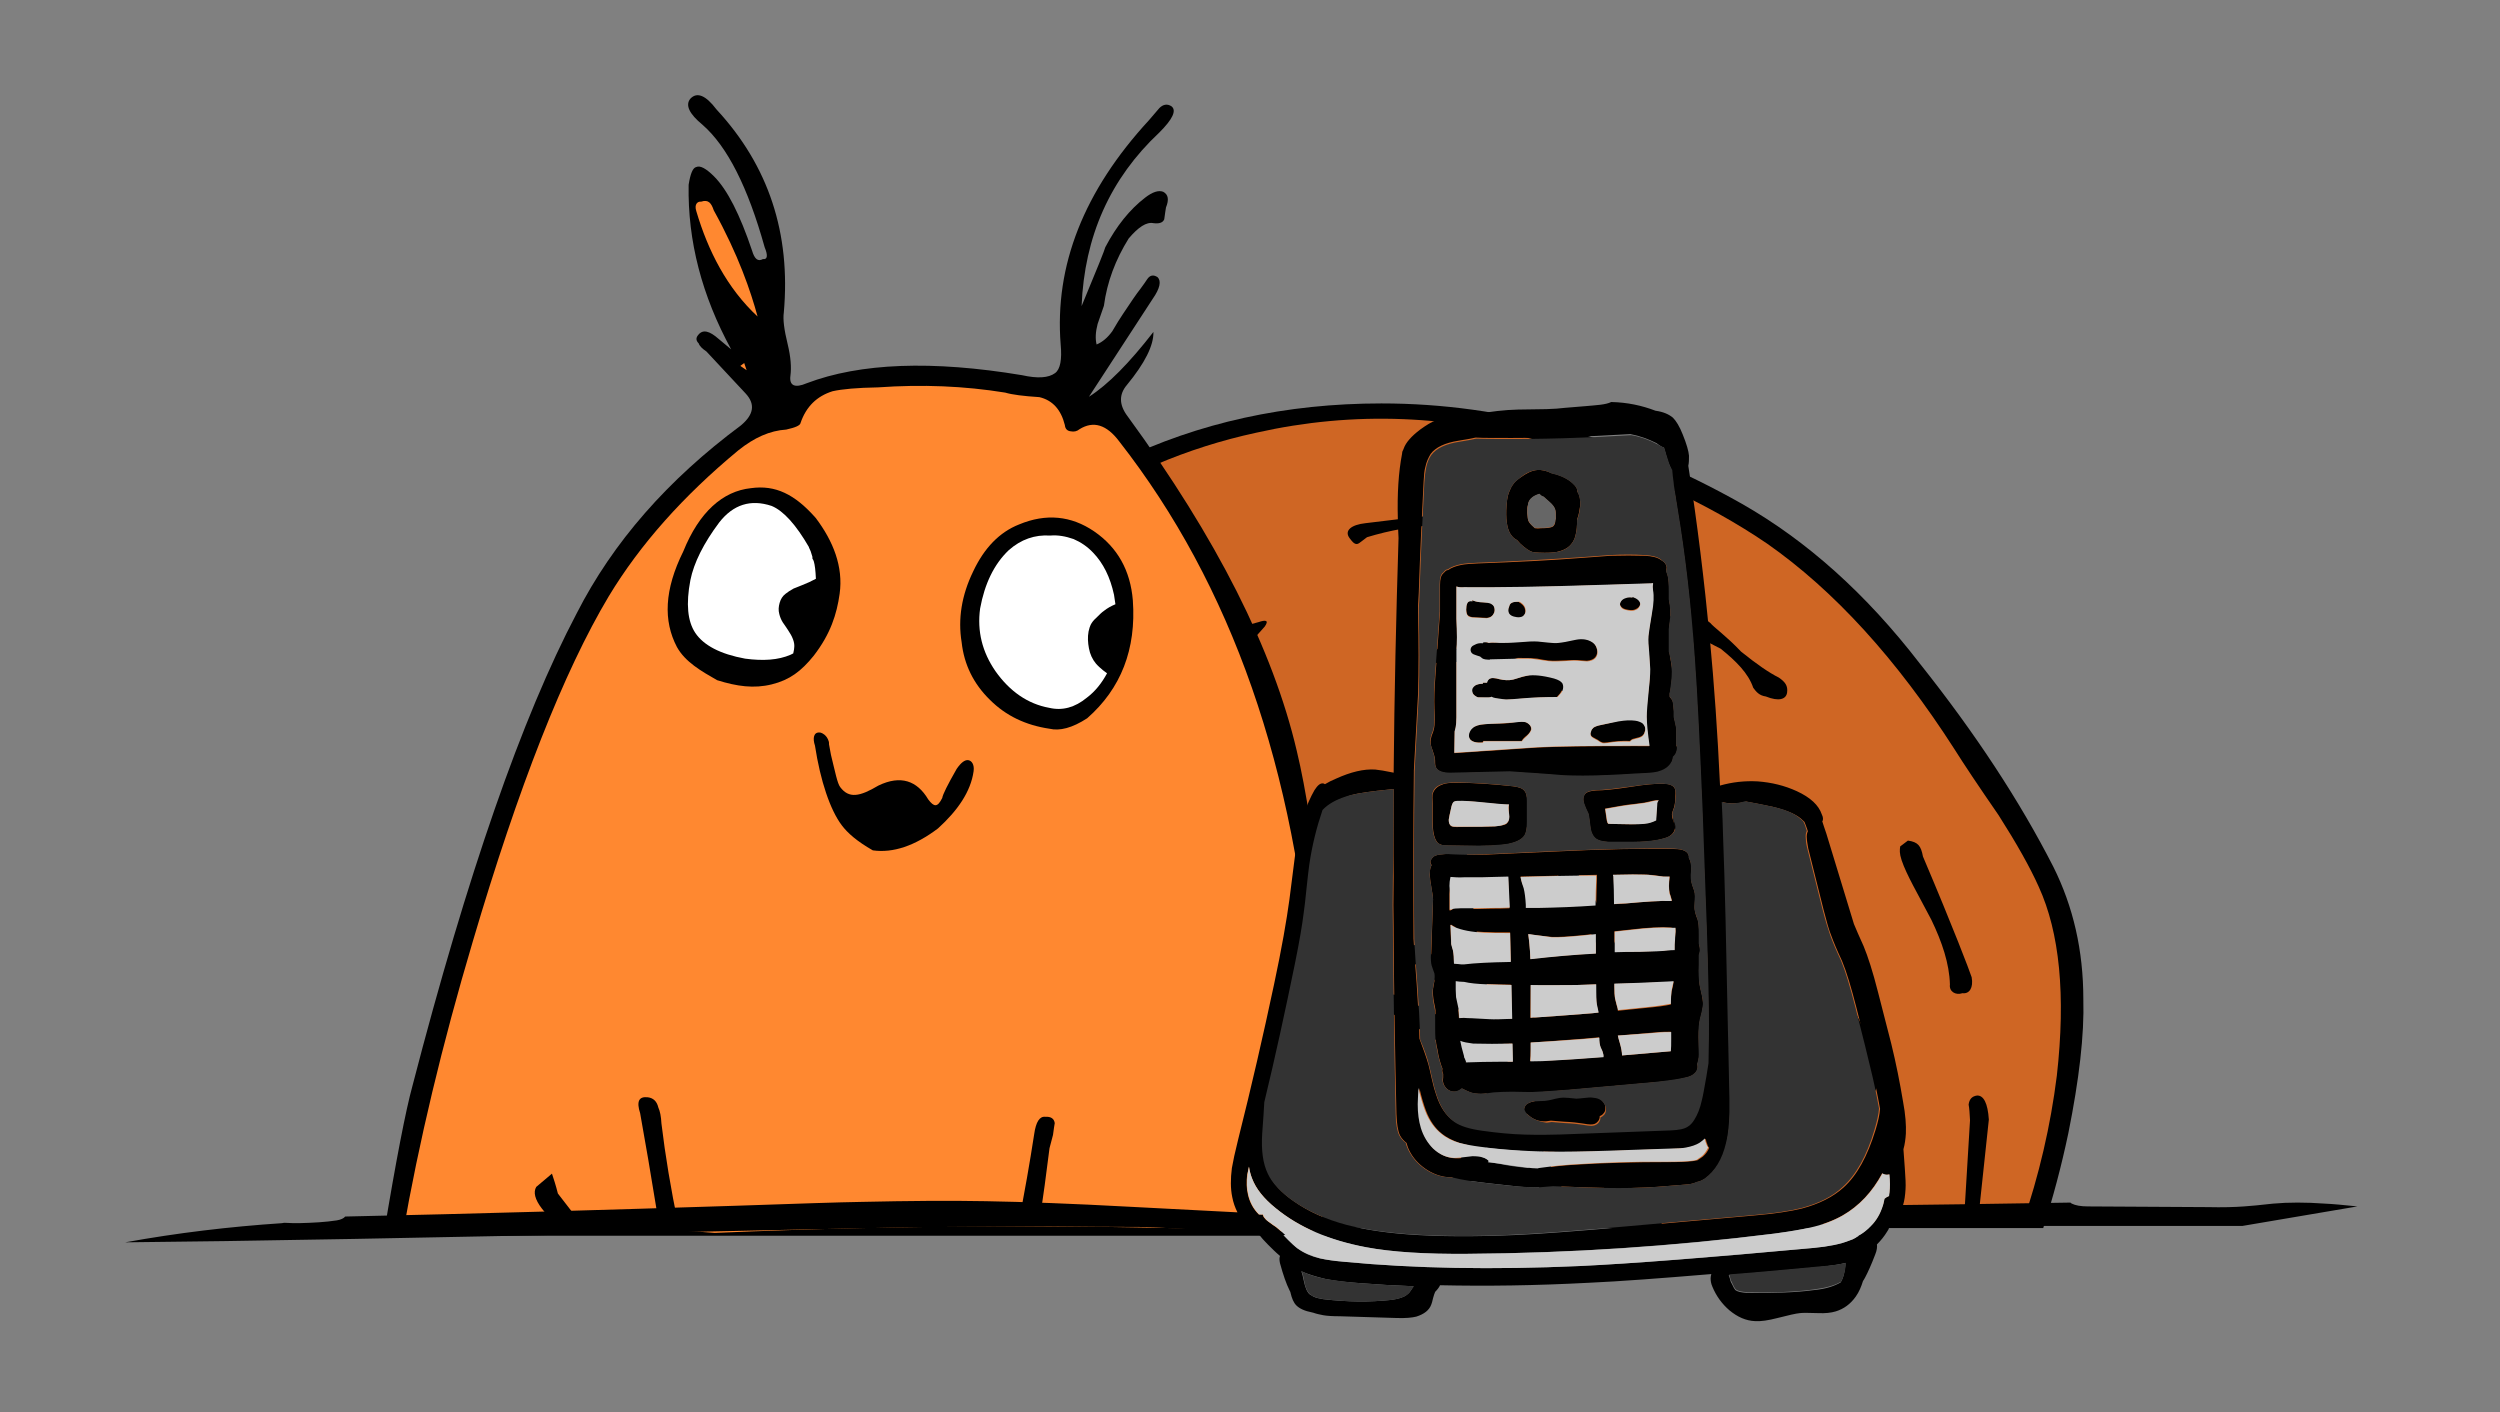 <?xml version="1.0" encoding="utf-8"?>
<!-- Generator: Adobe Illustrator 25.2.1, SVG Export Plug-In . SVG Version: 6.00 Build 0)  -->
<svg version="1.1" id="Layer_1" xmlns="http://www.w3.org/2000/svg" xmlns:xlink="http://www.w3.org/1999/xlink" x="0px" y="0px"
	 viewBox="0 0 717 405" style="enable-background:new 0 0 717 405;" xml:space="preserve">
<rect x="0" y="0" width="717" height="405" fill="#808080" stroke="none"/>
<style type="text/css">
	.st0{fill:#CF6624;}
	.st1{fill:#FF8830;}
	.st2{fill:#FFFFFF;}
	.st3{fill:#333333;}
	.st4{fill:#CCCCCC;}
	.st5{fill:#666666;}
</style>
<g transform="matrix( 1, 0, 0, 1, 0,0) ">
	<g>
		<g id="Layer1_0_MEMBER_0_FILL">
			<path d="M415.8,352.2c5-11,9-19.9,12-26.6c1.4-3.1,2.3-4.6,2.6-4.6c1-0.2,1.8,0.4,2.2,1.8c0.3,0.3,0.7,1.2,1.2,2.6
				c4.5,9.7,9.3,18.6,14.1,26.8h138.1c2.8-8.7,5.2-17.7,7.2-27.2c3.1-15.4,4.6-28.2,4.3-38.5c0-13.9-2.9-26.5-8.6-37.9
				c-9.6-18.8-22.3-38.2-38.3-58.3c-15.4-20-32.4-35.2-51-45.8c-34-19.2-68.4-28.8-103.4-28.8c-54.8,0-100.2,22-136.4,66
				c-30,35.4-51,63-63,82.8c-16.7,27-25,40.7-25.1,41c-8.8,15.9-15.1,30.6-19,43.9c-0.4,1.1-0.8,2-1.3,2.7H415.8z"/>
		</g>
	</g>
</g>
<g transform="matrix( 1, 0, 0, 1, 0,0) ">
	<g>
		<g id="Layer1_0_MEMBER_1_FILL">
			<path class="st0" d="M506.8,155.9c-17.2-11.7-37.8-21.1-61.8-28.4c-28.5-8.6-56.7-9.7-84.7-3.4c-39.8,8.6-74.2,31.7-103.2,69.2
				c-2,2.4-10.4,12.8-25.2,31.1c-10.3,12.8-18.4,23.3-24.2,31.8c-23.2,34.1-40.3,65.7-51.3,95.1h254.1c2-4.4,4-8.8,6-13.4
				c6.7-15.2,10.1-23.7,10-25.3c-0.5-3.7-7.1-9.6-19.8-17.7l-6.9-3.9c-2.2-0.6-3-2.1-2.4-4.3c0.6-1.6,1.9-1.9,4.1-0.9l19.4,9.6
				c-0.3-2.4-1.6-4.9-3.9-7.5c-2.5-3-4.4-5.2-5.5-6.7c-0.5-0.7-2.5-2.3-5.8-4.8c-2.5-1.3-3.1-2.8-1.9-4.2c1.6-1.7,3.4-1.6,5.4,0.2
				c3.2,3.1,5.1,4.7,5.8,4.8l3.3,1.4l0.5-3.9l-4-24.8c-0.4-4.3,0.4-6.7,2.5-7.1c2.7-0.3,4,1.9,4,6.5c3.6,38.9,14.5,72.8,32.9,101.8
				H580c4.8-14,8.1-28.2,9.9-42.6c2.6-23.1,0.8-41.1-5.2-54.2c-2.5-5.6-6.4-12.5-11.5-20.5c-5.8-8.4-10-14.7-12.7-19
				C544,189.1,526.1,169.4,506.8,155.9z"/>
		</g>
	</g>
</g>
<g transform="matrix( 9.709, 1.357, -1.357, 9.709, 243.65,-1241.6) ">
	<g>
		<g id="Layer1_0_MEMBER_2_FILL">
			<path d="M51.6,145.5c0,0-0.1,0.1-0.2,0.2c0,0.1,0,0.2,0.1,0.4c0.2,0.4,0.6,0.9,1.1,1.6c0.4,0.6,0.7,1.2,0.8,1.8
				c0,0.2,0.2,0.3,0.4,0.2c0.2,0,0.3-0.2,0.2-0.5c-0.1-0.2-0.7-1.3-1.9-3.3C52,145.6,51.9,145.5,51.6,145.5z"/>
		</g>
	</g>
</g>
<g transform="matrix( 9.709, 1.357, -1.357, 9.709, 243.65,-1241.6) ">
	<g>
		<g id="Layer1_0_MEMBER_3_FILL">
			<path d="M44,150.5c-0.4-0.8-0.8-1.3-1-1.7c-0.4-0.6-0.9-1.1-1.3-1.4c-0.1-0.1-0.2-0.1-0.3,0c-0.1,0.1-0.1,0.2,0,0.3
				c0.3,0.3,0.7,0.8,1.2,1.5c0.5,0.7,0.8,1.2,1.1,1.5l0.2,0.1C43.8,150.7,43.9,150.6,44,150.5z"/>
		</g>
	</g>
</g>
<g transform="matrix( 9.709, 1.357, -1.357, 9.709, 243.65,-1241.6) ">
	<g>
		<g id="Layer1_0_MEMBER_4_FILL">
			<path d="M46.9,141.9c0.4,0.1,0.6,0,0.6-0.2c0-0.2-0.1-0.3-0.3-0.4c-0.3-0.1-0.7-0.3-1.2-0.6c-0.5-0.4-0.9-0.6-1-0.7
				c-0.3-0.2-0.6-0.2-1-0.2c-0.1,0.1-0.2,0.2-0.3,0.2l0.3,0.1c0.3,0.2,0.8,0.4,1.4,0.6c0.5,0.3,0.9,0.6,1.1,1
				C46.6,141.8,46.7,141.9,46.9,141.9z"/>
		</g>
	</g>
</g>
<g transform="matrix( 1, 0, 0, 1, 0,0) ">
	<g>
		<g id="Layer1_0_MEMBER_5_FILL">
			<path d="M564.6,316.8c0.2,1,0.3,2.5,0.4,4.5l-1.8,29.8h4l3.2-30c-0.3-4.7-1.5-7-3.4-6.9C565.6,314.4,564.8,315.2,564.6,316.8z"/>
		</g>
	</g>
</g>
<g transform="matrix( 9.709, 1.357, -1.357, 9.709, 243.65,-1241.6) ">
	<g>
		<g id="Layer1_0_MEMBER_6_FILL">
			<path d="M37.9,137.8c-0.7,0-1.8,0.3-3.3,0.7c-0.4,0.1-0.6,0.3-0.4,0.5c0.1,0.1,0.2,0.2,0.3,0.1c0.1-0.1,0.2-0.2,0.2-0.2
				c1.3-0.6,2.5-0.8,3.6-0.7c0.2,0.1,0.2,0,0.2-0.2c0-0.1,0-0.2-0.2-0.3H37.9z"/>
		</g>
	</g>
</g>
<g transform="matrix( 9.709, 1.357, -1.357, 9.709, 243.65,-1241.6) ">
	<g>
		<g id="Layer1_0_MEMBER_7_FILL">
			<path d="M29.1,144c0.1,0,0.2,0,0.2-0.1c0.5-0.7,1.4-1.3,2.6-1.7l0.2-0.3c0.1-0.2,0-0.2-0.2-0.1c-0.7,0.3-1.2,0.5-1.5,0.7
				c-0.6,0.3-1,0.6-1.4,0.9c-0.1,0.1-0.1,0.3-0.1,0.4C28.7,143.9,28.8,144,29.1,144z"/>
		</g>
	</g>
</g>
<g transform="matrix( 9.709, 1.357, -1.357, 9.709, 243.65,-1241.6) ">
	<g>
		<g id="Layer1_0_MEMBER_8_FILL">
			<path d="M44.9,145.6c-0.1,0-0.2,0.1-0.2,0.2l0.1,0.3l2.1,1.6c0.3,0.1,0.4,0.1,0.5-0.1c0.2-0.2,0.1-0.3-0.2-0.4
				c-0.2-0.1-0.5-0.2-0.7-0.4c-0.2-0.2-0.4-0.4-0.5-0.6C45.8,145.8,45.4,145.6,44.9,145.6z"/>
		</g>
	</g>
</g>
<g transform="matrix( 9.709, 1.357, -1.357, 9.709, 243.65,-1241.6) ">
	<g>
		<g id="Layer1_0_MEMBER_9_FILL">
			<path d="M38.5,141.7l-1.1,0.1c-0.2,0-0.3,0.1-0.3,0.3c0,0.2,0.2,0.2,0.4,0.1c1.1-0.2,2.2-0.1,3.3,0.3c0.2,0.1,0.3,0.1,0.3-0.1
				c0.1-0.1,0-0.2-0.2-0.2C40.4,141.9,39.6,141.8,38.5,141.7z"/>
		</g>
	</g>
</g>
<g transform="matrix( 1, 0, 0, 1, 0,0) ">
	<g>
		<g id="Layer1_0_MEMBER_10_FILL">
			<path d="M458.8,336.8c-0.8,0.6-0.6,1.6,0.6,3l11.9,13.4h6.5c-0.8-2-3-5.1-6.5-9.2c-4.9-5.3-8.3-8.1-10.2-8.4
				C459.7,335.4,459,335.8,458.8,336.8z"/>
		</g>
	</g>
</g>
<g transform="matrix( 9.709, 1.357, -1.357, 9.709, 243.65,-1241.6) ">
	<g>
		<g id="Layer1_0_MEMBER_11_FILL">
			<path d="M51.7,152.7c-0.3-1-0.6-1.6-1-2.1c0-0.1-0.1-0.2-0.1-0.2c-0.1-0.1-0.2-0.1-0.2-0.1c-0.2,0.1-0.2,0.2-0.1,0.6l1,2.1
				c0,0.1,0.1,0.2,0.2,0.2C51.6,153,51.7,152.9,51.7,152.7z"/>
		</g>
	</g>
</g>
<g transform="matrix( 1, 0, 0, 1, 0,0) ">
	<g>
		<g id="Layer1_0_MEMBER_12_FILL">
			<path d="M364.2,352.2l5-4.7c1.5-1.1,2.4-2.2,2.9-3.1c1.1-0.8,1.6-1.9,1.4-3.2c-0.2-1-0.7-1.6-1.7-1.7c-1.6-0.6-2.6-0.1-3.2,1.5
				l-1.5,3.2l-9.4,7.9H364.2z"/>
		</g>
	</g>
</g>
<g transform="matrix( 9.709, 1.357, -1.357, 9.709, 243.65,-1241.6) ">
	<g>
		<g id="Layer1_0_MEMBER_13_FILL">
			<path d="M23.2,145.3c-0.1,0.2-0.1,0.3,0.1,0.4c0.1,0,0.2,0,0.3-0.2l2-3.3l-0.2-0.1L23.2,145.3z"/>
		</g>
	</g>
</g>
<g transform="matrix( 9.709, 1.357, -1.357, 9.709, 243.65,-1241.6) ">
	<g>
		<g id="Layer1_0_MEMBER_14_FILL">
			<path d="M48.9,154.1c0-0.1-0.2-0.5-0.7-1.1s-0.7-1-0.8-1c-0.2,0-0.3,0-0.3,0.1c-0.2,0.1-0.2,0.2-0.1,0.3l1.3,1.8l0.3,0.1
				L48.9,154.1z"/>
		</g>
	</g>
</g>
<g transform="matrix( 9.709, 1.357, -1.357, 9.709, 243.65,-1241.6) ">
	<g>
		<g id="Layer1_0_MEMBER_15_FILL">
			<path d="M31.5,153.8l2.2-2.6l-0.2-0.2l-0.2,0c-0.3,0.7-1,1.4-2,2.2c-0.1,0.1-0.1,0.2-0.1,0.4L31.5,153.8z"/>
		</g>
	</g>
</g>
<g transform="matrix( 9.709, 1.357, -1.357, 9.709, 243.65,-1241.6) ">
	<g>
		<g id="Layer1_0_MEMBER_16_FILL">
			<path d="M29.1,148.6l0.2-0.1c0.5-0.6,1.2-1.2,2.2-1.8c0,0,0,0,0-0.1c0,0,0-0.1,0-0.1c0-0.1-0.1-0.1-0.2,0
				c-1.1,0.6-1.8,1.1-2.2,1.7C28.9,148.4,28.9,148.5,29.1,148.6z"/>
		</g>
	</g>
</g>
<g transform="matrix( 1, 0, 0, 1, 0,0) ">
	<g>
		<g id="Layer1_1_FILL">
			<path d="M387.3,354.2h1.9v-1.5C388.6,353.5,388,354,387.3,354.2 M205.5,31.4c-3.1-4.1-5.6-5.1-7.5-3.1c-1.5,1.8-0.4,4.3,3.5,7.5
				c7.1,6.2,13,17.9,17.8,35.1c1,2.4,0.8,3.6-0.5,3.4c-1.4,0.8-2.4,0-3.1-2.4c-3.5-10.4-7.1-17.5-10.9-21.3c-2.3-2.3-4-3.2-5.1-2.7
				c-1,0.2-1.7,1.9-2.2,5.1c-0.3,16.1,3.8,31.8,12.2,47.2l-3.6-3c-2.6-2.3-4.5-2.8-5.8-1.2c-0.8,0.9-0.7,1.7,0.1,2.5
				c0.2,0.7,1,1.5,2.2,2.3l11.2,12c2.9,3.1,2.4,6.1-1.3,9.2c-21,15.6-36.7,33.5-47.1,53.9c-15.7,29.8-31.4,75-47.1,135.5
				c-1.9,6.9-4.7,21.2-8.3,43H387c-0.6-2.4-0.8-4.2-0.7-5.5c0.9-18,0.6-31.3-0.8-39.7c-1.7-8.8-3.8-24.5-6.3-46.9
				c-2.2-20.1-4.6-35.8-7.3-47c-6.8-29-23-61-48.5-95.9c-2.5-3.3-2.5-6.3-0.2-9c5.1-6.2,7.7-11.3,7.6-15.2
				c-6.9,8.9-13,15.1-18.5,18.6l18.3-28.1c2.1-3,2.5-5.1,1.4-6.2c-1.2-0.8-2.2-0.6-3,0.6c-0.4,0.6-1,1.5-1.9,2.7
				c-1.2,1.5-2.8,3.9-5,7.2c-0.8,1.2-1.9,2.9-3.1,5c-1.3,1.8-2.8,3.1-4.5,3.8c-0.4-1.7-0.3-3.6,0.3-5.9c1.1-3.1,1.7-4.9,1.8-5.2
				c0.9-6.8,3.3-13.2,7.1-19.3c2.8-3.3,5.1-4.8,7.1-4.4c1.6,0.2,2.7-0.1,3.1-1.1c0.2-1.6,0.4-2.7,0.5-3.4c0.9-2.2,0.7-3.7-0.8-4.5
				c-1.3-0.5-3,0-5.2,1.7c-4.4,3.4-8.2,8.1-11.4,14.2c-0.1,0.6-2.4,6.3-6.8,16.9c0.8-20,8.2-36.6,22.3-49.8c3.8-3.8,5-6.3,3.5-7.5
				c-1.2-0.8-2.4-0.6-3.5,0.5c-0.8,0.9-1.8,2.1-3,3.5c-18.6,20.2-27.1,41.6-25.3,64.3c0.4,4.3-0.1,7.1-1.6,8.2
				c-1.9,1.4-5,1.6-9.5,0.6c-25.8-4.3-46.4-3.5-61.7,2.3c-3.5,1.5-5.1,0.7-4.7-2.2c0.3-2.3,0.1-5.3-0.8-9c-1-4.1-1.4-7.1-1.1-9.1
				C226.8,67,220.5,47.6,205.5,31.4z"/>
		</g>
	</g>
</g>
<g transform="matrix( 1, 0, 0, 1, 0,0) ">
	<g>
		<g id="Layer1_2_FILL">
			<path class="st1" d="M251.8,111.1c-6,0.1-10.3,0.5-13,1.1c-4.5,1.4-7.6,4.4-9.2,9.1c-0.1,0.7-1.4,1.3-4.1,1.9
				c-4.7,0.3-9.2,2.3-13.8,6c-15.7,13-28.1,26.9-37.1,41.8c-12.9,21.6-25.9,54.6-39,99c-8.8,29.6-15.5,57.6-20.1,84.1h37
				c3.3-0.2,7.1-0.4,11.1-0.7c16.1-0.9,29.8-0.8,41.4,0.2c55.4-2.4,110.7-2.5,166-0.3c1.1-0.1,2.3-0.2,3.6-0.2
				c1.6-0.1,3.2-0.2,4.7-0.3c-0.2-16.4-1.1-38.9-2.8-67.4c-4.8-64.7-23.3-117.6-55.5-158.8c-3.6-4.8-7.4-6-11.4-3.5
				c-0.7,0.6-1.6,0.8-2.5,0.6c-1-0.1-1.6-0.7-1.7-1.8c-1.1-4.4-3.5-7.1-7.3-8c-4.6-0.3-7.8-0.7-9.8-1.3
				C276.6,110.7,264.5,110.2,251.8,111.1z"/>
		</g>
	</g>
</g>
<g transform="matrix( 9.709, 1.357, -1.357, 9.709, 481.65,-1241.25) ">
	<g>
		<g id="Layer1_3_FILL">
			<path class="st1" d="M-7.9,138.3c-0.3-0.7-0.8-1.7-1.7-2.9c-0.1-0.2-0.2-0.3-0.4-0.2c-0.1,0-0.2,0.1-0.1,0.3
				C-9.6,136.6-8.9,137.6-7.9,138.3z"/>
		</g>
	</g>
</g>
<g transform="matrix( 9.709, 1.357, -1.357, 9.709, 481.65,-1241.25) ">
	<g>
		<g id="Layer1_4_FILL">
			<path class="st1" d="M-8,139.9L-8,139.9l-0.1-0.2l-0.1,0.1L-8,139.9z"/>
		</g>
	</g>
</g>
<g transform="matrix( 1, 0, 0, 1, 30,0) ">
	<g>
		<g id="Layer1_7_FILL">
			<path d="M159,351.1h5.5c-2.1-10.1-3.7-19.7-4.8-28.9c-0.1-2-0.4-3.5-0.9-4.6c-0.4-1.7-1.4-2.7-3-2.9c-2.6-0.3-3.3,1.2-2.2,4.6
				C154.9,326.4,156.7,337,159,351.1 M129,351.1h7.8l-6.8-8.8c-0.6-2.4-1.2-4.2-1.7-5.7l-4.5,3.8c-0.9,1.5-0.4,3.6,1.6,6.2
				L129,351.1z"/>
		</g>
	</g>
</g>
<g transform="matrix( 1, 0, 0, 1, 30,0) ">
	<g>
		<g id="Layer1_8_FILL">
			<path d="M262.3,350.1h5.8c1.1-6.7,2-13.6,2.9-20.8l1-3.8c0.2-1.6,0.4-2.8,0.5-3.4c-0.2-1.3-1.1-1.9-2.7-1.8
				c-1.6-0.2-2.7,1.4-3.2,5C265.3,333.8,263.8,342.1,262.3,350.1z"/>
		</g>
	</g>
</g>
<g transform="matrix( 1, 0, 0, 1, 0,0) ">
	<g>
		<g id="Layer1_9_FILL">
			<path d="M313.8,152.4c-6.6-4.5-13.8-5.2-21.5-2c-5.6,2.2-10,6.7-13.2,13.5c-3.3,6.8-4.4,13.6-3.3,20.3c0.7,6.4,3.4,11.9,8.1,16.5
				c4.6,4.6,10.3,7.3,17.1,8.3c2.9,0.7,6.5-0.2,10.8-3c9.7-8.5,14.1-19.8,13.1-33.8C324.2,163.6,320.5,157,313.8,152.4z"/>
		</g>
	</g>
</g>
<g transform="matrix( 9.709, 1.357, -1.357, 9.709, 481.65,-1241.25) ">
	<g>
		<g id="Layer1_10_FILL">
			<path d="M-4.4,146c0-0.8-0.4-1.5-1-2.1c-0.7-0.6-1.3-0.8-2-0.6c-0.8,0.2-1.4,0.9-1.7,2.1c-0.4,1.2-0.3,2.1,0.2,2.8
				c0.3,0.4,0.8,0.6,1.3,0.8c0.6,0.1,1.1,0.1,1.6-0.1c0.5-0.2,0.8-0.5,1.1-1C-4.5,147.2-4.4,146.6-4.4,146z"/>
		</g>
	</g>
</g>
<g transform="matrix( 9.709, 1.357, -1.357, 9.709, 481.65,-1241.25) ">
	<g>
		<g id="Layer1_11_FILL">
			<path d="M0.2,150.6c0-0.2-0.1-0.3-0.2-0.3c-0.1,0-0.2,0.1-0.3,0.3c-0.2,0.5-0.3,0.8-0.3,0.9c-0.1,0.3-0.2,0.3-0.4,0.1
				c-0.4-0.5-0.9-0.6-1.5-0.2c-0.5,0.4-0.8,0.5-1.1,0.2c-0.1-0.1-0.2-0.4-0.4-0.9l-0.1-0.3c0-0.1-0.1-0.2-0.1-0.2
				c-0.1-0.1-0.2-0.1-0.2-0.1c-0.2,0-0.2,0.2-0.1,0.4c0.3,1,0.7,1.8,1.1,2.2c0.2,0.2,0.5,0.4,1,0.6c0.6,0,1.2-0.3,1.8-0.9
				C-0.1,151.8,0.2,151.2,0.2,150.6z"/>
		</g>
	</g>
</g>
<g transform="matrix( 1, 0, 0, 1, 0,0) ">
	<g>
		<g id="Layer1_13_FILL">
			<path class="st2" d="M301.2,153.6L301.2,153.6c-4.4-0.3-8.4,1.1-11.9,4.2c-4.2,4-6.9,9.6-8.2,16.7c-0.9,6.5,0.6,12.5,4.4,18
				c4.1,5.8,9.3,9.4,15.4,10.5c3.8,0.9,7.4-0.1,10.8-2.9c2.4-1.8,4.3-4.2,5.8-7c-0.4-0.3-0.8-0.6-1.2-0.9c-0.7-0.6-1.4-1.2-2-1.9
				c-1-1.2-1.7-2.7-2-4.4c-0.3-1.6-0.4-3.2-0.1-4.8c0.2-0.9,0.4-1.5,0.6-1.9c0.3-0.6,0.8-1.3,1.5-1.9c1-1,1.7-1.7,2.3-2.1
				c1-0.8,2.1-1.4,3.3-1.9c-0.1-0.9-0.3-1.8-0.4-2.7c-1.1-5.1-3.1-9.1-6-12.1c-1.6-1.7-3.5-3-5.6-3.9
				C305.6,153.8,303.4,153.4,301.2,153.6z"/>
		</g>
	</g>
</g>
<g transform="matrix( 1, 0, 0, 1, 0,0) ">
	<g>
		<g id="Layer1_14_FILL">
			<path class="st2" d="M206.3,149.8c-4.5,6-7.3,11.6-8.3,16.6c-1.3,6.8-0.8,11.8,1.4,15.1c2.4,3.6,7.2,6.1,14.3,7.4
				c5.2,0.7,9.5,0.4,13-1.1c0.3-0.1,0.5-0.3,0.8-0.4c0.2-0.8,0.3-1.5,0.3-1.9c0.1-1.3-0.5-2.9-1.8-4.8c-0.7-1-1.1-1.7-1.5-2.2
				c-0.5-0.8-0.8-1.6-1-2.4c-0.3-1.1-0.2-2.1,0.1-3.2c0.3-1.1,0.9-2,1.7-2.6c0.6-0.5,1.4-1,2.3-1.5c0.2-0.1,1-0.4,2.5-1
				c1.3-0.5,2.6-1.1,3.9-1.8v0c-0.1-2.4-0.3-4-0.6-5c-0.1-0.3-0.2-0.5-0.4-0.8c0-0.2,0-0.4,0-0.5l-0.5-1.6l-0.5-1.1l0-0.1
				c-3.7-6.4-7.3-10.4-10.7-11.8C215.3,143.1,210.3,144.7,206.3,149.8z"/>
		</g>
	</g>
</g>
<g transform="matrix( 1, 0, 0, 1, 0,0) ">
	<g>
		<g id="Layer0_0_FILL">
			<path d="M454.5,116.5c-4.8,0.4-7.5,0.6-8.1,0.7c-1.5,0.1-3.8,0.2-7,0.2c-3,0-5.4,0.1-7,0.2c-4,0.3-8,0.9-12,1.8
				c-0.4,0.1-0.8,0.2-1.1,0.3c-0.4,0-0.8,0-1.2,0c-2.5-0.1-4.7,0.2-6.4,0.9c-1.1,0.4-2.6,1.3-4.4,2.6c-2.5,1.9-4.1,3.7-4.7,5.4
				c-0.1,0.2-0.1,0.3-0.2,0.5c-0.2,0.3-0.3,0.7-0.3,1.1c-1,5.2-1.4,11.4-1.2,18.6c0,1.6,0.1,3.4,0.2,5.5
				c-0.7,22.4-1.2,44.8-1.4,67.3c-2.4-0.5-4.2-0.8-5.3-0.9c-3.3-0.2-7,0.7-11.2,2.6c-1.2,0.5-2.2,1-3.2,1.6
				c-0.1-0.1-0.3-0.1-0.4-0.2c-0.9-0.2-1.7,0.5-2.6,1.9c-2.3,4-4,9.1-5.1,15.2c-0.1,0.5-0.8,5.9-2.1,16.2c-0.8,5.9-2.2,14-4.4,24.3
				c-3.1,14.6-6.5,29.4-10.3,44.5c-0.9,3.6-1.5,6.4-1.8,8.2c-0.4,3.1-0.4,5.9,0.1,8.3c0.3,1.6,0.8,3,1.5,4.4
				c-13.2-0.7-23.4-1.2-30.8-1.6c-16.5-0.9-30.2-1.4-41.3-1.6c-10.4-0.2-22.3-0.1-35.7,0.2c-6.3,0.1-18.2,0.5-35.8,1.1
				c-37.5,1.2-74.9,2.3-112.3,3.1c-0.4,0.5-1.2,0.9-2.4,1.1c-3.2,0.5-6.8,0.7-10.9,0.8c-1.1,0-2.4,0-4-0.1c-0.2,0-0.5,0-0.8,0.1
				c-15.1,1-30.1,2.8-45,5.5c33-0.3,87.2-1.3,162.8-3c21.8-0.5,42.3-0.9,61.3-1.3c3.5,0,7,0,10.4-0.1c10-0.1,19.7-0.1,29.2-0.2
				c9.7,0.1,19.5,0.2,29.2,0.2c3.8,0.2,7.6,0.4,11.6,0.6c7.1,0.4,13.8,0.7,20.2,1c1.1,1.4,2.1,2.5,3,3.4c1.2,1.2,2.3,2.3,3.5,3.3
				c-0.2,0.5-0.2,1.2,0,2.1c0.9,3.3,1.8,5.9,2.7,7.7c0.1,0.2,0.2,0.4,0.3,0.6c0,0,0,0.1,0,0.1c0.4,1.7,0.9,2.9,1.7,3.7
				c0.9,0.9,2.4,1.6,4.5,2c0.1,0,0.3,0.1,0.4,0.1c0.8,0.3,1.8,0.5,2.8,0.7c1.1,0.2,2.7,0.3,4.8,0.3l16.2,0.5
				c2.6,0.1,4.5-0.1,5.7-0.4c2.2-0.7,3.7-1.8,4.3-3.5c0.1-0.3,0.3-0.8,0.5-1.8c0.2-0.8,0.4-1.3,0.6-1.8c0.7-0.7,1.2-1.4,1.4-1.9
				c13.2,0.3,27.4,0.1,42.6-0.7c9-0.4,20.8-1.3,35.2-2.5c-0.1,0.4-0.2,0.8-0.2,1.2c0,0.7,0.1,1.5,0.5,2.4c1.1,2.7,2.8,5,4.9,6.8
				c2.3,1.9,4.7,3,7.4,3.1c1.6,0.1,3.7-0.2,6.4-0.9c3.1-0.8,5.3-1.3,6.4-1.4c0.7-0.1,2.4-0.1,5.2,0c2.1,0.1,3.8-0.1,5.1-0.5
				c2.3-0.7,4.2-2.1,5.7-4.2c1-1.4,1.6-2.9,2.1-4.5c0.2-0.3,0.4-0.6,0.6-1c0.8-1.5,1.8-3.7,2.9-6.6c0.5-1.2,0.6-2.2,0.5-2.9
				c1.1-1.1,2.1-2.3,3-3.8c0.2-0.3,0.4-0.6,0.5-1c6.3-0.2,12.5-0.3,18.7-0.5c27.5,0,55.1,0,82.6,0l33-5.6c-3.9-0.4-7-0.7-9.3-0.8
				c-5.5-0.4-10.5-0.4-14.9,0c-3.7,0.4-6.5,0.7-8.3,0.8c-2.7,0.2-6.2,0.3-10.4,0.2l-34.4-0.2c-2.1,0-3.6-0.3-4.6-0.8
				c-0.2-0.1-0.3-0.2-0.4-0.3c-4.2,0.1-8.4,0.1-12.8,0.2c-13,0.2-24.8,0.4-35.2,0.5c0.4-1.3,0.6-2.8,0.7-4.5c0.1-1.3,0-3.3-0.2-6
				c-0.1-1.9-0.3-3.7-0.4-5.5c0.4-1.4,0.6-2.9,0.7-4.5c0.1-2.4-0.1-5.4-0.8-9.1c-0.9-5.4-2-11-3.4-16.7l-3.8-14.8
				c-1.5-5.9-2.9-10.2-4.1-13.1c-1.3-2.8-2.2-5-2.8-6.4l-7.9-25.9c-0.5-1.5-0.9-2.6-1.2-3.6c0,0,0,0,0.1,0c0.2-0.5,0.2-1.1-0.2-1.9
				c-0.9-2.7-3.3-4.9-7.2-6.7c-3.5-1.6-7.2-2.5-11.2-2.8c-3.7-0.2-7.3,0.2-10.8,1.2c-0.7-15.2-1.7-29.2-2.9-41.9
				c-1.6-16.7-3.6-33.3-6.2-49.8c0.2-0.9,0.2-1.8,0.2-2.9c-0.1-1.3-0.7-3.4-1.8-6.1c-0.9-2.3-1.9-3.9-2.8-4.8c-1.2-1-2.8-1.7-5-2
				c-3.9-1.5-8.1-2.4-12.7-2.5C460.5,116.1,457.8,116.2,454.5,116.5 M477,128.3c0.1,0,0.2,0.1,0.2,0.1c0.2,0.5,0.3,1.1,0.5,1.7
				c0.4,1.5,0.7,2.5,1,3.1c0.2,0.5,0.4,0.9,0.7,1.3c0.1,1.1,0.2,2.3,0.4,3.6c0.1,0.7,0.5,3.3,1.2,7.8c2.1,12.6,3.8,26.9,4.9,42.8
				c0.7,9.5,1.4,23.9,2.2,43l0.8,22.6c0.6,15.2,1,26.8,1,34.9c0,5.4,0,10.5-0.1,15.4l-0.6,3.8c-0.6,3.4-1,5.7-1.3,6.8
				c-0.6,2.4-1.3,4.3-2.2,5.7c-0.6,0.9-1.2,1.5-1.8,1.9c-1,0.7-2.6,1-4.9,1.1l-27,1c-6.6,0.3-11.6,0.3-14.9,0.2
				c-3.8-0.1-7.9-0.5-12.2-1.1c-3.6-0.5-6.3-1.4-8.1-2.6c-2.2-1.6-3.8-4-4.9-7.4c-0.4-1.1-0.8-2.5-1.2-4.3c-0.5-2.4-0.9-3.8-1-4.3
				c-0.6-2.1-1.5-4.6-2.6-7.5c-0.1-4.7-0.4-10-0.8-15.8c-0.4-4.9-0.7-9.2-0.9-12.9c-0.1-16.1-0.1-32.2,0.1-48.3
				c0.7-12.3,1.1-19.6,1.2-21.9c0.2-6.9,0.2-14.6,0-23.2c0-0.6,0-1.1,0-1.8c0.1-1.3,0.1-2.6,0.2-3.9c0.4-11.9,0.9-22.6,1.4-32.1
				c0.1-1.7,0.2-3.1,0.5-4.1c0.3-1.5,0.9-2.7,1.5-3.7c1.4-1.9,4.1-3.2,8-3.8c1.9-0.3,3.5-0.6,4.9-0.9c1.3,0.1,3.1,0.1,5.5,0.1
				c13,0.1,26-0.3,38.9-1.1c2.6,0.5,5.1,1.4,7.5,2.6C476.1,127.9,476.7,128.2,477,128.3 M395,226.8l4.7-0.5c0,8.4-0.1,16.7,0,25.1
				c-0.1,5.9-0.1,10.9,0,14.9c0,0.5,0,1.1,0,1.7c0.1,17.1,0.4,34.3,0.8,51.5c0.1,2.8,0.4,4.8,1,6.1c0.5,0.9,1.1,1.6,1.9,2.2
				c0.1,0.5,0.3,0.9,0.4,1.3c0.9,2.2,2.3,4,4.2,5.5c1.9,1.5,4,2.5,6.3,2.9c0.8,0.1,1.7,0.2,2.5,0.2c2.5,0.7,6,1.2,10.5,1.7l5.4,0.6
				c4.1,0.5,7.2,0.7,9.2,0.5l3.7-0.3c6.6,0.3,11.5,0.4,14.8,0.5c5.5,0.1,10.5,0,14.8-0.3l8.8-0.7c1.2-0.1,2.1-0.4,2.7-0.7
				c0.8-0.1,1.6-0.5,2.4-1c3-2.2,5.1-5.5,6.1-10.1c0.7-3.1,1.1-7.4,1-12.7L496,301c0-0.1,0-0.2,0-0.3l-0.1-3.8
				c-0.5-25.1-1-43.8-1.4-56.3c-0.1-3.6-0.3-7.1-0.4-10.5c2.2,0.5,4.4,0.4,6.7-0.2c2.2,0.4,4.8,0.9,7.6,1.5c3.7,0.9,6.4,2,8,3.3
				c0.3,0.2,0.6,0.6,1.1,1c0.3,0.6,0.5,1.3,0.8,2.1l0.2,0.6c-0.3,0.6-0.4,1.3-0.3,2.1c0,0.6,0.2,1.5,0.4,2.8l4.4,17.6
				c0.9,3.5,1.6,6,2.2,7.4c0.6,1.7,1.6,4.1,3.1,7.3c1.3,3.1,2.6,7.5,4.1,13.3c2.3,9,3.7,14.8,4.3,17.3c1,4,1.8,7.9,2.5,11.8
				c-0.1,1.7-0.6,3.8-1.3,6.1c-2.3,7.5-5.3,13-9.2,16.5c-3,2.7-7,4.7-11.9,6c-3.2,0.8-7.8,1.5-13.7,2l-37.2,3.3
				c-13.8,1.2-24.2,2-31.2,2.3c-11.6,0.5-22,0.5-31.2-0.2c-6.6-0.5-12.2-1.4-17-2.6c-6-1.6-11.2-3.9-15.4-6.9
				c-3.5-2.4-5.9-5-7.2-7.8c-1.3-2.9-1.9-6.7-1.6-11.5c0.3-3.9,0.4-6.9,0.6-9c3.1-12.8,6-26.1,8.8-39.8c1.3-6.4,2.1-11.2,2.5-14.5
				c0.2-1.4,0.4-3.6,0.8-6.9c0.3-3,0.6-5.3,0.8-6.9c0.8-5.5,2.1-10.7,3.8-15.7c1.6-1.7,3.8-2.9,6.5-3.8
				C387.7,227.8,390.8,227.3,395,226.8 M358.2,334.6c0.2,1.3,0.5,2.4,0.9,3.4c1.1,2.9,3.3,5.7,6.7,8.5c6.7,5.5,15.3,9.2,25.9,11.2
				c7.4,1.4,17.1,2,29.1,1.9c29.5-0.2,58.8-2.2,88-5.8c4.4-0.6,7.8-1.1,10.1-1.7c3.7-0.8,6.8-2,9.5-3.5c4.7-2.7,8.5-6.7,11.4-12.1
				c0.1,0.1,0.2,0.1,0.3,0.2c0.5,0.3,1.1,0.3,1.7,0.1c0,0.5,0.1,0.9,0.1,1.4c0.1,1.9,0.1,3.5-0.2,4.7c0,0,0,0.1,0,0.1
				c-0.5,0.2-1,0.5-1.3,0.8c-0.1,1-0.4,1.9-0.8,2.9c-0.8,2.2-2.1,4.1-3.9,5.7c-0.9,0.8-1.8,1.5-2.8,2c0,0,0,0.1,0,0.1
				c-0.3,0.2-0.5,0.3-0.8,0.5c-0.5,0.3-1.1,0.6-1.8,0.8c-2.5,1-5.9,1.7-10.2,2.1c-29.8,2.8-52.2,4.5-67.2,5.2
				c-24.9,1.1-47.3,0.7-67.2-1.2c-3-0.3-5.4-0.6-7.2-1c-2.6-0.6-4.7-1.6-6.5-2.9c-0.5-0.4-1.9-1.6-4-3.8c0.2,0,0.3,0,0.5,0
				c0,0-0.1-0.1-0.1-0.1c-1.4-1.3-2.2-2-2.5-2.2c-0.8-0.5-1.3-0.9-1.7-1.2c-0.7-0.5-1.2-0.9-1.5-1.3c-0.3-0.3-0.5-0.7-0.6-1.1
				c-0.4,0-0.7,0-1.1,0c-1.6-1.6-2.6-3.5-3.1-5.7c-0.4-1.7-0.5-3.6-0.2-5.8C357.9,336.2,358,335.4,358.2,334.6 M426.8,333.3
				c0.1-0.1,0.2-0.2,0.3-0.3c-1-1-2.5-1.5-4.5-1.3c-2.4,0.4-4.2,0.6-5.3,0.5c-2.2-0.1-4.2-1-6-2.7c-1.7-1.6-2.8-3.6-3.5-5.9
				c-0.6-1.9-0.9-4.2-0.9-6.8c0-0.7,0-2.2,0.2-4.7c0.6,2.7,1.3,4.9,1.9,6.5c1.1,2.9,2.7,5.1,4.6,6.6c1.4,1.1,3.2,2,5.3,2.7
				c1.5,0.4,3.5,0.8,6,1.1c6.7,0.9,14.3,1.3,22.8,1.4c5.1,0,12.8-0.2,23-0.6l9-0.3c1.8-0.1,3.3-0.2,4.2-0.3c1.6-0.3,2.9-0.7,3.9-1.4
				c0.5-0.3,1-0.7,1.4-1.2c0.1,0.6,0.3,1.2,0.5,1.7c0.1,0.4,0.3,0.7,0.5,0.9c-0.4,1-1,1.8-1.8,2.5c-0.6,0.4-1.1,0.8-1.6,1.1
				c-0.4,0-0.8,0.1-1.2,0.2c-1.4,0.2-3.9,0.3-7.5,0.3c-8.9,0-18,0.2-27.3,0.8c-2.7,0.2-4.8,0.4-6.1,0.6l-3.1,0.4
				c-0.1,0-0.3,0-0.4,0.1c-0.9-0.1-1.8-0.2-2.7-0.2c-3.3-0.3-6.1-0.7-8.4-1.2C428.5,333.5,427.5,333.4,426.8,333.3 M405,369.5
				c-0.5,0.9-1,1.5-1.5,1.8c-0.8,0.7-2.3,1.2-4.4,1.5c-6.4,0.7-12.9,0.6-19.6-0.2c-1.2-0.2-2.2-0.4-2.9-0.8c-0.3-0.2-0.7-0.4-1-0.6
				c-0.8-0.7-1.3-2.1-1.7-4c-0.2-1-0.4-1.9-0.7-2.6c2,0.9,4.4,1.6,6.9,2.2c2.4,0.5,5.6,0.9,9.8,1.2c5,0.4,10.1,0.7,15.5,0.9
				C405.3,369.1,405.2,369.3,405,369.5 M529.3,362.2c0,0.5-0.1,1.1-0.2,1.8c-0.2,1.5-0.6,2.8-1.2,3.8c-1.9,1.1-4.4,1.9-7.7,2.2
				c-5.1,0.7-11.5,0.9-19.2,0.8c-1.5-0.1-2.6-0.3-3.3-0.8c-0.3-0.4-0.6-0.9-0.9-1.6c-0.2-0.4-0.4-0.7-0.5-1
				c-0.1-0.3-0.1-0.6-0.2-0.8c-0.1-0.3-0.2-0.6-0.3-0.9c7.9-0.6,16.6-1.4,26-2.3C525.1,363,527.6,362.7,529.3,362.2 M439,316.1
				c-1.2,0.4-1.8,1-1.8,2c0,0.5,0.3,1.1,1,1.6c1.5,1.4,3.2,2,5.2,1.9c0.2,0,0.6-0.1,1.4-0.2c1,0.1,2.2,0.2,3.7,0.3
				c2.3,0.1,4.1,0.3,5.3,0.5c1.1,0.2,1.9,0.3,2.4,0.3c0.9,0,1.5-0.2,2-0.8c0.4-0.4,0.6-0.9,0.6-1.5c0,0,0-0.1,0-0.1
				c0.5-0.2,0.8-0.4,1.1-0.8c0.4-0.4,0.6-1,0.5-1.7c0-0.6-0.2-1.2-0.7-1.7c-0.7-0.9-1.8-1.4-3.2-1.5c-0.6,0-1.3,0-2.3,0.1
				c-1.1,0.2-1.8,0.2-2.3,0.2c-1.7-0.3-2.9-0.4-3.8-0.3c-0.6,0-1.3,0.1-2.1,0.3c-1.2,0.3-1.9,0.5-2.2,0.5c-0.4,0.1-1.2,0.1-2.5,0.2
				C440.5,315.8,439.6,315.9,439,316.1 M418.7,245.1c-1.2-0.1-2-0.1-2.6-0.1c-1-0.1-1.8-0.1-2.5,0c-1.1,0.1-1.9,0.3-2.4,0.6
				c-0.3,0.3-0.6,0.6-0.8,1c-0.2,0.4-0.2,0.8,0,1.2c0.1,0.1,0.1,0.2,0.2,0.3c-0.3,0.5-0.5,1.2-0.5,2c0,0.8,0,1.9,0.2,3.1
				c0.1,0.7,0.3,1.7,0.5,3c0.1,0.5,0.1,1.1,0.2,1.7l-0.5,15.2c-0.1,1.6,0,2.8,0.2,3.5c0.2,0.5,0.4,1.3,0.8,2.3
				c0.1,0.6,0.1,1.4-0.1,2.4c-0.1,0.5-0.2,1.3-0.4,2.3c-0.1,1.1,0,2.5,0.3,4c0.2,0.8,0.3,1.5,0.4,2.1v5.2c0,2.5,0.1,4.3,0.4,5.4
				c0.1,0.3,0.1,0.6,0.2,0.9c0.2,1.5,0.6,3,1.1,4.5c0.1,0.3,0.2,0.6,0.3,0.8c-0.1,0.3-0.1,0.6,0,1c0.1,0.2,0.1,0.3,0.2,0.5
				c0,0.3,0,0.6,0,1c-0.1,0.6-0.1,1.1,0,1.4c0.1,0.6,0.4,1.1,0.8,1.6c0.4,0.5,1,0.8,1.5,1c1.2,0.3,2.2,0,3.1-0.8
				c1.6,0.8,2.7,1.3,3.5,1.4c0.8,0.1,1.7,0.2,2.8,0.1c0.6-0.1,1.5-0.2,2.8-0.3c1.5-0.1,3.3-0.2,5.5-0.2c1.2,0,3,0.1,5.4,0.1
				c2.4,0,6-0.3,10.8-0.7l24.7-2.2c3.7-0.3,6.5-0.7,8.2-1.2c1.2-0.2,2.1-0.6,2.7-1c0.9-0.7,1.3-1.5,1.2-2.5c0-0.1-0.1-0.3-0.1-0.5
				c0.3-0.7,0.5-1.6,0.5-2.7l-0.1-5.1c0-2,0.1-3.7,0.4-5c0.4-1.5,0.7-2.7,0.8-3.5c0.1-0.9,0-2-0.2-3.2c-0.3-1.4-0.6-2.5-0.7-3.2
				c-0.2-1.5-0.3-3.4-0.2-5.8V274c0.2-0.6,0.3-1,0.3-1.4c0-0.5-0.1-1.2-0.3-1.9l0-2.7c0-2-0.1-3.5-0.4-4.3c-0.5-1.1-0.7-2-0.8-2.6
				c-0.1-0.5-0.1-1.4,0-2.5c0.1-1.1,0-1.9,0-2.4c-0.1-0.4-0.2-0.9-0.5-1.7c-0.3-0.7-0.4-1.3-0.5-1.7c-0.1-0.5-0.1-1.1-0.1-1.8
				c0-0.8,0.1-1.4,0.1-1.8c0-1.3-0.2-2.4-0.7-3.1c0-0.2,0-0.4,0-0.5c-0.2-1.4-1.6-2.1-4.2-2.1c-8.1-0.2-20.1,0-36.1,0.8l-17.8,0.8
				C423.2,245.1,420.7,245.2,418.7,245.1 M415.8,252c0-0.2,0.1-0.4,0.1-0.5c1.2,0.2,2.5,0.3,4,0.3c0.9,0,2.6,0,5,0
				c2.5-0.1,5-0.1,7.6-0.2l0.4,8.9c-1.9,0.1-3.4,0.1-4.8,0.1c-1.5,0-3,0.1-4.4,0.1l-5,0c-1.1,0-2,0.1-2.5,0.3c0,0-0.1,0-0.1,0.1
				c-0.1,0-0.3,0-0.4,0l0-4.3c0-1,0-1.8-0.1-2.5C415.7,253.2,415.7,252.5,415.8,252 M416.2,265.2c0.3,0.2,0.5,0.3,0.8,0.5
				c2.2,1,5.1,1.5,8.6,1.6c1.7,0.1,4.2,0.1,7.5,0.1l0.2,8.3c-0.2,0-0.3,0-0.5,0c-5.5,0.1-9.8,0.3-13,0.7c-0.5,0-1,0-1.5-0.1
				c-0.5,0-0.9-0.1-1.3-0.1c0-1.5-0.1-2.8-0.3-3.8c-0.2-0.7-0.4-1.3-0.5-1.8c-0.1-1.5-0.2-3.3-0.2-5.5
				C416,265.3,416.1,265.3,416.2,265.2 M436.2,252c0-0.2-0.1-0.4-0.1-0.6c6.9-0.2,14.1-0.3,21.9-0.5c0,0.3,0,0.7,0,1
				c-0.1,2.4-0.1,4.9-0.2,7.6c-5.6,0.4-11.2,0.6-16.5,0.7c-1.2,0-2.4,0-3.5,0c0-0.3,0-0.6,0-0.9c-0.1-1.9-0.3-3.5-0.6-4.7
				C436.6,253.6,436.3,252.6,436.2,252 M438.3,267.9c0.5,0.1,1,0.2,1.5,0.2c2.2,0.3,4,0.5,5.2,0.6c1.8,0.1,4.8-0.1,9-0.5l3.7-0.4
				c0,1.8,0,3.7,0,5.6c-6.2,0.4-12.5,0.9-18.8,1.6c0-0.9-0.1-1.7-0.1-2.3C438.7,271.6,438.6,270,438.3,267.9 M439,283
				c0-0.1,0-0.3,0-0.4c4.2,0,8.6,0,13.2-0.1c1.6,0,3.4-0.1,5.5-0.2c0,0.3,0,0.5,0,0.8c0,2.2,0.1,3.9,0.2,5l0.5,2.3l0,0l-1.8,0.2
				c-4.9,0.4-10.2,0.8-16.1,1.2c-0.3,0-0.5,0.1-0.8,0l-0.8,0.1L439,283 M426.2,282.2c2.3,0.1,4.7,0.2,7.2,0.2l0.2,9.7
				c-2.9,0.2-5.1,0.2-6.6,0.1c-2.7-0.2-4.8-0.3-6.1-0.3c-0.9,0-1.7,0-2.5,0c0-1.1-0.1-2-0.2-2.7l-0.7-3.3c-0.1-0.6-0.1-1.3-0.1-2.2
				c0-0.9,0-1.6,0-2.1c0-0.1,0-0.2,0-0.3c0.8,0.1,1.6,0.2,2.4,0.2C421.5,281.9,423.6,282.1,426.2,282.2 M419.7,302.7
				c-0.4-1.7-0.8-3-1-4.1c1,0.4,2.2,0.6,3.7,0.7c3.5,0.2,7.3,0.2,11.3,0l0.1,4.5c0,0.2,0,0.5,0,0.7c-0.9,0-1.9,0-2.9,0
				c-4.1,0-7.6,0.1-10.5,0.2c-0.1-0.3-0.2-0.7-0.4-1.1c-0.1-0.1-0.1-0.3-0.2-0.4C419.8,303.1,419.8,302.9,419.7,302.7 M439,301v-2
				c3.5-0.2,8.5-0.6,15.1-1.1l4.5-0.4c0,1.2,0.1,2.1,0.4,2.8c0,0.1,0.2,0.5,0.5,1.1c0.2,0.5,0.3,0.8,0.3,1.1c0,0.1,0,0.3,0,0.6
				c-6.4,0.5-11.4,0.9-15,1c-1.4,0.1-3.3,0.1-6,0.2C438.9,303.5,439,302.4,439,301 M477.1,251.4c0.6,0,1.2,0.1,1.8,0
				c-0.3,2-0.3,3.6,0,4.8c0.1,0.3,0.3,0.9,0.5,1.6c0.1,0.2,0.1,0.5,0.1,0.6c-0.1,0-0.2,0-0.4,0c-2.9-0.1-7.1,0.2-12.7,0.7
				c-1.1,0.1-2.3,0.2-3.4,0.2c0-3-0.1-5.6-0.2-8c0-0.1,0-0.3-0.1-0.4c1.9,0,3.7-0.1,5.6-0.1c2.6,0,4.1,0,4.6,0.1
				C473.8,250.9,475.2,251.1,477.1,251.4 M480.5,266.1c0.1,0.5,0.1,1,0,1.6c0,0.4-0.1,1-0.2,1.8c-0.1,0.7-0.1,1.7-0.1,2.9
				c-0.6,0-1.2,0.1-2,0.1c-1.5,0.2-4.2,0.3-8.2,0.4c-2.3,0-4.6,0.1-7,0.1v-5.9l4.6-0.5c5-0.6,8.8-0.8,11.6-0.6
				C479.7,266.2,480.1,266.2,480.5,266.1 M463,283v-0.8c4.4-0.1,9.5-0.3,15.3-0.5c0.6,0,1.2-0.1,1.7-0.1c-0.1,0.8-0.3,1.8-0.6,2.8
				c-0.1,0.7-0.2,2-0.2,3.7c-1.7,0.4-4.1,0.7-7.4,1l-7.8,0.8c0-0.1,0-0.2,0-0.3c-0.1-0.4-0.2-0.9-0.4-1.5c-0.2-0.8-0.3-1.3-0.4-1.6
				C463,285.6,463,284.5,463,283 M479.2,298.1c0,1.3,0,2.5-0.1,3.4l-13.9,1.2c0-0.9-0.2-2.1-0.7-3.8c-0.2-0.7-0.4-1.3-0.5-1.9
				l10.7-0.9c1.9-0.2,3.4-0.2,4.5-0.2L479.2,298.1 M450.5,138.1c-1.6-1.2-3.5-2-5.5-2.4c-1.5-0.7-2.8-1-4.1-0.9
				c-1.5,0.1-3.1,0.9-4.9,2.2c-0.9,0.6-1.6,1.2-2.1,2c-0.4,0.5-0.7,1.1-1,1.9c-0.1,0.2-0.1,0.4-0.2,0.5c-0.4,1-0.6,2.7-0.7,5
				c-0.1,3.4,0.4,5.9,1.6,7.3c0.4,0.5,0.9,0.9,1.5,1.2c0.3,0.3,0.6,0.7,0.9,1c1.5,1.4,2.7,2.2,3.5,2.4c0.6,0.1,1.2,0.2,2,0.2
				c2.1,0.1,3.8,0,5-0.2c1.8-0.4,3.2-1.1,4.1-2.2c0.7-0.8,1.2-1.9,1.4-3.2c0.2-0.8,0.3-2,0.3-3.6V149c0.5-1.3,0.7-2.6,0.9-4
				c0.1-1.6-0.1-2.9-0.8-4c0-0.4-0.1-0.7-0.2-1C451.9,139.4,451.4,138.8,450.5,138.1 M441.2,141.8c0.1-0.1,0.2-0.1,0.3-0.1
				c0.1,0.1,0.1,0.1,0.2,0.2c0.2,0.3,0.5,0.5,1,0.6c0.3,0.3,0.9,0.8,1.8,1.6c0.8,0.7,1.3,1.4,1.5,2c0.2,0.5,0.2,1.4,0.2,2.6
				c0,0,0,0,0,0c0,0.1,0,0.1,0,0.1c-0.1,0.1-0.2,0.5-0.2,1.1c-0.1,0.5-0.3,0.8-0.5,1c-0.2,0.2-0.7,0.4-1.5,0.5
				c-0.9,0.1-1.6,0.1-2,0.1c-0.7,0.1-1.2,0.1-1.8,0c-0.8-0.7-1.4-1.3-1.7-1.8c-0.3-0.4-0.4-1.3-0.5-2.6c0-1,0-1.8,0.2-2.2
				c0.1-0.8,0.4-1.4,0.9-1.9C439.6,142.5,440.3,142.1,441.2,141.8 M478,162.7c-0.1-0.8-0.5-1.4-1.3-1.9c-0.1,0-0.1-0.1-0.2-0.1
				c-1-0.8-2.6-1.2-4.7-1.3c-3-0.1-6.3-0.1-10,0l-8.1,0.6c-8.8,0.7-18.8,1.2-30,1.6c-2,0.1-3.5,0.2-4.5,0.4
				c-1.6,0.3-2.9,0.8-3.9,1.5c-0.4,0-0.7,0.2-1,0.6c-0.2,0.1-0.3,0.2-0.4,0.4c-0.6,0.5-0.9,1.6-0.9,3.2v7.9l-1.3,18
				c-0.3,3.7-0.4,6.9-0.3,9.6c0.1,1.6,0.1,2.6,0.1,3.1c0,1.2-0.1,2.2-0.3,3c-0.1,0.4-0.3,1-0.6,1.7c-0.2,0.7-0.3,1.2-0.3,1.7
				c0,0.6,0.1,1.4,0.5,2.3c0.4,1.1,0.6,1.9,0.7,2.3c0.1,0.4,0.1,0.9,0.1,1.6c0,0.7,0.2,1.2,0.4,1.5c0.6,0.9,1.9,1.4,4.1,1.4l17-0.4
				c2.2,0.2,4.7,0.3,7.3,0.5l5.4,0.4c1.8,0.2,3.6,0.3,5.4,0.3c3.4,0.1,8.5,0,15.3-0.4c1.2-0.1,3-0.2,5.5-0.3c2-0.1,3.4-0.3,4.1-0.6
				c1.6-0.5,2.7-1.4,3.3-2.5c0.2-0.4,0.4-0.9,0.5-1.6c0.5-0.4,0.8-1,1-1.6c0.2-0.7,0.2-1.3-0.1-1.8c0-0.1,0-0.2,0-0.3
				c0-2.7,0-4.2,0-4.5c-0.1-0.8-0.3-1.9-0.7-3.2l0-0.2V204c-0.1-1.6-0.2-2.7-0.5-3.2c-0.2-0.3-0.4-0.6-0.7-0.9c0-0.3,0-0.7,0-1
				c0.1-0.3,0.1-0.6,0.2-0.9c0.5-2.8,0.6-5,0.4-6.6c-0.1-0.7-0.3-2-0.6-3.7c0-0.2-0.1-0.5-0.2-0.7c0-2.3,0-4.4,0-6.5
				c0.2-1.5,0.3-2.3,0.3-2.5c0.2-2,0.1-4.1-0.3-6c0-0.7,0-1.3,0-2c0-2.4-0.1-4-0.4-5c-0.1-0.4-0.2-0.8-0.4-1.1
				C477.9,163.4,478,163,478,162.7 M417.7,177.5l0-9.3c0.6,0.2,1.3,0.3,2.1,0.3c9,0.1,22.5-0.1,40.5-0.7l12.8-0.4
				c0.3,0,0.6,0,0.9-0.1c0,0.1,0,0.1,0,0.2c0,0.1,0,0.2,0,0.2c-0.1,0.4-0.1,1,0,1.7c0.2,1.7,0.1,3.9-0.3,6.5c-0.6,3.5-0.9,5.7-1,6.6
				c-0.1,1.2,0,2.8,0.2,4.8c0.2,2.4,0.3,4,0.3,4.7c0,1.6-0.1,3.9-0.5,6.8c-0.4,3.1-0.5,5.4-0.5,6.8c0,2,0.2,4.8,0.8,8.4H468
				c-12,0-21,0.1-27,0.4l-23.9,1.6c0-2.2,0.1-4.3,0.1-6.2c0.2-0.5,0.3-0.9,0.3-1.2c0.1-0.6,0.2-1.6,0.2-2.8l0-18.5
				c0-0.3,0-0.5,0-0.7C417.9,184.5,417.9,181.5,417.7,177.5 M437.9,193.8c-0.5,0.1-1.1,0.3-2,0.5c-0.9,0.3-1.6,0.5-2,0.6
				c-1.2,0.3-2.5,0.2-3.9-0.1c-0.7-0.2-1.2-0.3-1.5-0.3c-0.6-0.1-1,0-1.4,0.2c-0.3,0.2-0.6,0.6-0.7,1.1c-0.4-0.1-0.8-0.1-1.2,0v0.3
				c-0.9,0-1.7,0.2-2.2,0.5c-0.3,0.2-0.6,0.5-0.8,0.9c-0.2,0.4-0.2,0.7,0,1c0.1,0.4,0.5,0.8,1,1.2c0.3,0.2,0.5,0.3,0.7,0.3l2.2,0.1
				c0.6,0,1,0,1.2-0.1c0.1,0,0.1-0.1,0.1-0.1c0.3,0.1,0.7,0.2,1.2,0.4c1.8,0.3,2.8,0.4,3.1,0.4c0.7,0,2.2-0.1,4.5-0.3
				c3.4-0.3,6.8-0.5,10.2-0.4c0.7-0.7,1.2-1.3,1.4-1.8c0.4-0.8,0.4-1.5,0-2.1c-0.3-0.6-1.1-1-2.4-1.4
				C442.2,193.7,439.7,193.4,437.9,193.8 M428,184.3c-0.3,0-0.7,0-1,0.1c-0.4-0.2-1-0.3-1.8-0.3v0.2c-0.8-0.1-1.6,0-2.3,0.4
				c-0.4,0.2-0.8,0.4-1,0.7c-0.3,0.3-0.4,0.7-0.2,1.1c0.1,0.5,0.5,0.8,1.2,1.1c0.3,0.1,0.8,0.3,1.5,0.5l0.6,0.5
				c0.4,0.3,1.2,0.4,2.2,0.4c0,0,0-0.1,0-0.1c0,0,0.1,0,0.1,0l8.1-0.2c2.3,0,3.7,0,4.3,0.1c0.6,0,1.5,0.1,2.8,0.4
				c1.2,0.2,2.1,0.3,2.8,0.3c0.7,0,1.8,0,3.5-0.1c1.5-0.1,2.6-0.1,3.5-0.1c1.7,0.1,2.6,0.2,2.8,0.2c1.1-0.1,1.9-0.4,2.4-1
				c0.5-0.6,0.7-1.4,0.5-2.3c-0.2-0.9-0.6-1.6-1.3-2.1c-1.2-0.9-2.9-1.1-4.9-0.8c-2.2,0.5-3.8,0.8-5,0.9c-0.8,0.1-1.7,0-2.9-0.1
				c-1.9-0.2-2.9-0.3-2.9-0.3c-1.3-0.1-3.1,0-5.4,0.2c-2.5,0.2-4.3,0.3-5.5,0.2C429.1,184.3,428.3,184.3,428,184.3 M459.3,207.9
				c-1.1,0.2-1.9,0.5-2.3,0.8c-0.3,0.3-0.6,0.6-0.7,1c-0.2,0.4-0.2,0.8,0,1.2c0.1,0.2,0.4,0.5,0.7,0.6c0.2,0.1,0.5,0.3,0.9,0.5
				c0.1,0,0.4,0.2,0.8,0.5c0.3,0.2,0.5,0.3,0.8,0.4c0.3,0.1,0.8,0.1,1.5,0c2.1-0.3,4.2-0.5,6.5-0.4c0.2-0.3,0.6-0.6,1.2-0.7
				c0.3-0.1,0.8-0.2,1.5-0.4c0.9-0.3,1.4-0.9,1.6-1.9c0.2-0.9-0.1-1.7-0.8-2.3c-0.5-0.3-1.1-0.6-2-0.7c-1.4-0.2-3-0.1-4.8,0.2
				C462,207.3,460.4,207.7,459.3,207.9 M430.1,207.5c-2.1,0-3.6,0.1-4.3,0.2c-1.6,0.1-2.7,0.5-3.5,1c-0.5,0.4-0.8,0.9-1,1.5
				c-0.2,0.7-0.1,1.2,0.2,1.7c0.6,0.8,1.8,1.2,3.7,1l0.2-0.4h11c0.2-0.4,0.7-1,1.5-1.6c0.7-0.6,1.1-1.2,1.2-1.8
				c0-0.5-0.1-0.9-0.5-1.3c-0.4-0.4-0.8-0.6-1.3-0.8c-0.6-0.1-1.5-0.1-2.9,0.1C433.4,207.4,431.9,207.5,430.1,207.5 M468.2,171.1
				v0.2c-0.8-0.1-1.4,0-1.8,0c-0.7,0.2-1.2,0.5-1.5,1c-0.4,0.6-0.4,1.2,0,1.6c0.2,0.3,0.6,0.6,1.2,0.8c1.2,0.3,2.1,0.4,2.8,0.1
				c0.4-0.2,0.8-0.4,1-0.6c0.2-0.2,0.4-0.5,0.5-0.9c0.1-0.6-0.2-1.1-0.7-1.5C469.5,171.6,469,171.4,468.2,171.1 M435,172.6
				c-0.8,0-1.3,0.1-1.6,0.4c-0.3,0.2-0.5,0.6-0.7,1.3c-0.2,0.4-0.2,0.7-0.2,1c0.1,0.6,0.3,1,0.8,1.4c0.5,0.3,1,0.4,1.6,0.5
				c0.7,0.1,1.3,0,1.8-0.3c0.6-0.5,0.9-1.2,0.7-2c-0.1-0.7-0.5-1.3-1.2-1.8c-0.1-0.1-0.3-0.2-0.5-0.3
				C435.7,172.6,435.4,172.6,435,172.6 M424.5,172.7c-0.9-0.1-1.7-0.3-2.2-0.6l0,0.3c-0.3-0.1-0.6-0.1-0.9,0
				c-0.3,0.1-0.5,0.4-0.6,0.6c-0.2,0.4-0.3,1-0.3,1.8c0.1,0.9,0.2,1.4,0.5,1.7c0.3,0.2,0.7,0.4,1.3,0.5l4.1,0.2
				c1.1-0.1,1.8-0.6,2.1-1.5c0.2-0.4,0.2-0.9,0.1-1.4c-0.1-0.5-0.4-0.9-0.8-1.1c-0.2-0.2-0.6-0.3-1.1-0.4
				C425.7,172.8,425,172.7,424.5,172.7 M480.2,225.9c-0.5-0.7-1.5-1.1-3-1.1c-2.3-0.1-5.5,0.2-9.7,0.9c-4.5,0.7-7.7,1-9.7,1
				c-1.6,0.1-2.6,0.4-3.1,0.9c-0.7,0.7-0.8,1.7-0.4,3c0.2,0.7,0.6,1.6,1.2,2.8c0.1,0.2,0.3,1.5,0.6,4c0.2,1.6,0.8,2.6,1.6,3.2
				c0.7,0.5,1.8,0.8,3.5,0.9c3.4,0.1,5.8,0.1,7.2,0c2.7,0,5.1-0.2,7.1-0.6c1.4-0.3,2.5-0.6,3.2-1c1.1-0.7,1.7-1.6,1.7-2.7
				c0-0.4-0.2-1-0.5-1.8c-0.3-0.8-0.4-1.4-0.4-1.8c0-0.3,0.2-1,0.6-2c0.2-0.7,0.4-1.8,0.4-3.3C480.6,227.1,480.5,226.3,480.2,225.9
				 M467.8,236.4l-5.8-0.1c-0.4,0-0.6,0-0.8-0.1c-0.2-0.1-0.3-0.4-0.4-0.9l-0.5-3.4l4.5-0.8c1.6-0.3,2.8-0.4,3.7-0.5
				c2.1-0.3,3.3-0.4,3.5-0.5c0.4-0.1,1-0.2,1.8-0.4c0.7-0.2,1.4-0.2,1.9-0.2c-0.3,0.2-0.5,0.6-0.5,1.2l-0.3,4.5
				c-1,0.5-2.1,0.8-3.5,1C470.6,236.3,469.4,236.4,467.8,236.4 M437.2,226.8c-0.5-0.7-1.6-1.1-3.3-1.3c-5.6-0.6-11-1-16.2-1
				c-1.8,0-3.2,0.1-4,0.5c-1.5,0.5-2.4,1.4-2.8,2.7c-0.1,0.5-0.1,1.5,0,2.8c0,0.3,0,2,0,5.1c0,2,0.2,3.7,0.7,4.9
				c0.4,0.9,0.8,1.4,1.3,1.6c0.4,0.2,1,0.4,1.8,0.4l5.9,0.1c5.3,0.1,9.3,0,11.9-0.5c2.4-0.5,4-1.3,4.8-2.5c0.4-0.8,0.7-2,0.7-3.8
				l0-5.9C438,228.3,437.7,227.3,437.2,226.8 M428.8,237c-1.6,0.1-2.9,0.1-3.7,0.1l-7.4,0.1c-0.6,0-1.1-0.1-1.4-0.2
				c-0.5-0.3-0.8-0.9-0.8-1.8c0-0.5,0.3-1.8,0.8-3.9c0.2-0.7,0.4-1.1,0.7-1.3c0.2-0.1,0.5-0.2,0.8-0.2c1.9-0.1,4.3,0,7.5,0.4
				c3.7,0.4,6.1,0.6,7.5,0.6c-0.1,0.4-0.1,1.3,0,2.7c0.1,1.2,0,2-0.5,2.5c-0.2,0.3-0.6,0.5-1,0.6C430.6,236.8,429.8,236.9,428.8,237
				z"/>
			<path class="st3" d="M529.2,364c0.1-0.7,0.2-1.2,0.2-1.8c-1.8,0.4-4.3,0.8-7.5,1c-9.4,0.9-18.1,1.7-26,2.3
				c0.1,0.3,0.2,0.5,0.3,0.9c0.1,0.2,0.1,0.5,0.2,0.8c0.2,0.3,0.4,0.7,0.5,1c0.3,0.7,0.6,1.2,0.9,1.6c0.7,0.5,1.8,0.7,3.3,0.8
				c7.7,0.2,14.1-0.1,19.2-0.8c3.2-0.4,5.8-1.1,7.7-2.2C528.5,366.8,528.9,365.5,529.2,364 M403.6,371.3c0.4-0.3,0.9-0.9,1.5-1.8
				c0.1-0.2,0.3-0.4,0.4-0.6c-5.3-0.2-10.5-0.5-15.5-0.9c-4.1-0.3-7.4-0.8-9.8-1.2c-2.5-0.5-4.9-1.2-6.9-2.2
				c0.3,0.7,0.5,1.5,0.7,2.6c0.3,1.9,0.9,3.3,1.7,4c0.3,0.2,0.6,0.5,1,0.6c0.7,0.4,1.7,0.6,2.9,0.8c6.6,0.8,13.2,0.9,19.6,0.2
				C401.3,372.5,402.8,372,403.6,371.3 M399.7,226.3l-4.7,0.5c-4.2,0.5-7.3,1-9.2,1.7c-2.7,0.9-4.9,2.1-6.5,3.8
				c-1.7,5-3,10.2-3.8,15.7c-0.2,1.6-0.5,3.9-0.8,6.9c-0.3,3.2-0.6,5.5-0.8,6.9c-0.4,3.3-1.2,8.1-2.5,14.5
				c-2.8,13.7-5.7,27-8.8,39.8c-0.1,2-0.3,5-0.6,9c-0.3,4.8,0.2,8.6,1.6,11.5c1.3,2.8,3.8,5.4,7.2,7.8c4.3,3,9.4,5.3,15.4,6.9
				c4.7,1.2,10.4,2.1,17,2.6c9.2,0.7,19.7,0.8,31.2,0.2c7-0.3,17.4-1.1,31.2-2.3l37.2-3.3c5.9-0.5,10.5-1.2,13.7-2
				c4.9-1.3,8.9-3.2,11.9-6c3.9-3.5,7-9,9.2-16.5c0.7-2.4,1.2-4.4,1.3-6.1c-0.7-3.9-1.5-7.8-2.5-11.8c-0.6-2.6-2-8.3-4.3-17.3
				c-1.5-5.8-2.8-10.2-4.1-13.3c-1.5-3.2-2.5-5.6-3.1-7.3c-0.5-1.4-1.3-3.9-2.2-7.4l-4.4-17.6c-0.3-1.2-0.4-2.1-0.4-2.8
				c-0.1-0.8,0-1.5,0.3-2.1l-0.2-0.6c-0.2-0.8-0.5-1.5-0.8-2.1c-0.4-0.4-0.8-0.8-1.1-1c-1.6-1.4-4.3-2.5-8-3.3
				c-2.8-0.6-5.3-1.1-7.6-1.5c-2.3,0.7-4.5,0.8-6.7,0.2c0.2,3.4,0.3,6.9,0.4,10.5c0.5,12.5,0.9,31.3,1.4,56.3l0.1,3.8
				c0,0.1,0,0.2,0,0.3l0.3,14.3c0.1,5.3-0.2,9.6-1,12.7c-1.1,4.6-3.1,7.9-6.1,10.1c-0.8,0.5-1.6,0.9-2.4,1c-0.6,0.3-1.5,0.6-2.7,0.7
				l-8.8,0.7c-4.4,0.3-9.3,0.4-14.8,0.3c-3.3-0.1-8.2-0.2-14.8-0.5l-3.7,0.3c-2,0.1-5.1-0.1-9.2-0.5l-5.4-0.6
				c-4.4-0.5-7.9-1-10.5-1.7c-0.8,0-1.7-0.1-2.5-0.2c-2.3-0.4-4.4-1.4-6.3-2.9c-1.9-1.5-3.3-3.4-4.2-5.5c-0.2-0.4-0.3-0.8-0.4-1.3
				c-0.8-0.6-1.4-1.3-1.9-2.2c-0.6-1.3-1-3.4-1-6.1c-0.4-17.2-0.6-34.4-0.8-51.5c0-0.6,0-1.1,0-1.7c-0.1-4.1-0.1-9,0-14.9
				C399.6,243,399.7,234.7,399.7,226.3 M477.3,128.4c-0.1,0-0.2-0.1-0.2-0.1c-0.3-0.1-0.9-0.4-1.8-0.9c-2.4-1.3-5-2.2-7.5-2.6
				c-12.9,0.8-25.9,1.2-38.9,1.1c-2.4,0-4.3-0.1-5.5-0.1c-1.3,0.3-3,0.6-4.9,0.9c-3.9,0.6-6.6,1.9-8,3.8c-0.7,1-1.2,2.2-1.5,3.7
				c-0.2,1-0.4,2.4-0.5,4.1c-0.5,9.5-1,20.2-1.4,32.1c0,1.3-0.1,2.6-0.2,3.9c0,0.6,0,1.2,0,1.8c0.2,8.6,0.2,16.3,0,23.2
				c-0.1,2.3-0.5,9.6-1.2,21.9c-0.2,16.1-0.3,32.2-0.1,48.3c0.2,3.7,0.5,8,0.9,12.9c0.4,5.8,0.7,11.1,0.8,15.8
				c1.2,2.8,2.1,5.3,2.6,7.5c0.1,0.5,0.5,1.9,1,4.3c0.4,1.8,0.8,3.2,1.2,4.3c1.1,3.3,2.7,5.8,4.9,7.4c1.8,1.3,4.5,2.1,8.1,2.6
				c4.3,0.6,8.4,1,12.2,1.1c3.3,0.1,8.3,0.1,14.9-0.2l27-1c2.3-0.1,3.9-0.4,4.9-1.1c0.7-0.4,1.3-1.1,1.8-1.9
				c0.9-1.4,1.7-3.3,2.2-5.7c0.3-1.1,0.7-3.4,1.3-6.8l0.6-3.8c0.1-4.9,0.2-10,0.1-15.4c-0.1-8-0.4-19.6-1-34.9l-0.8-22.6
				c-0.8-19.2-1.5-33.5-2.2-43c-1.1-15.9-2.8-30.2-4.9-42.8c-0.7-4.5-1.2-7.1-1.2-7.8c-0.2-1.3-0.3-2.5-0.4-3.6
				c-0.2-0.4-0.5-0.8-0.7-1.3c-0.2-0.6-0.5-1.6-1-3.1C477.6,129.5,477.5,128.9,477.3,128.4 M433.9,225.5c1.7,0.2,2.8,0.6,3.3,1.3
				c0.5,0.5,0.7,1.5,0.7,3l0,5.9c0,1.8-0.2,3.1-0.7,3.8c-0.7,1.2-2.3,2-4.8,2.5c-2.6,0.4-6.6,0.6-11.9,0.5l-5.9-0.1
				c-0.8,0-1.4-0.1-1.8-0.4c-0.5-0.2-1-0.8-1.3-1.6c-0.5-1.2-0.7-2.9-0.7-4.9c0-3,0-4.7,0-5.1c-0.1-1.3-0.1-2.2,0-2.8
				c0.3-1.3,1.2-2.2,2.8-2.7c0.8-0.3,2.2-0.5,4-0.5C422.9,224.5,428.3,224.8,433.9,225.5 M477.2,224.8c1.5,0.1,2.5,0.4,3,1.1
				c0.3,0.4,0.4,1.2,0.4,2.3c-0.1,1.5-0.2,2.6-0.4,3.3c-0.4,1-0.6,1.6-0.6,2c0,0.4,0.1,1,0.4,1.8c0.3,0.8,0.5,1.4,0.5,1.8
				c0,1.1-0.5,2-1.7,2.7c-0.7,0.4-1.8,0.7-3.2,1c-2.1,0.4-4.5,0.6-7.1,0.6c-1.4,0-3.8,0-7.2,0c-1.7-0.1-2.8-0.4-3.5-0.9
				c-0.8-0.6-1.4-1.7-1.6-3.2c-0.3-2.5-0.5-3.8-0.6-4c-0.6-1.2-1-2.2-1.2-2.8c-0.4-1.2-0.3-2.2,0.4-3c0.5-0.5,1.5-0.8,3.1-0.9
				c2,0,5.2-0.4,9.7-1C471.6,225,474.9,224.7,477.2,224.8 M476.7,160.8c0.8,0.5,1.2,1.1,1.3,1.9c0,0.3,0,0.7-0.2,1.1
				c0.1,0.4,0.3,0.7,0.4,1.1c0.3,0.9,0.4,2.6,0.4,5c0,0.7,0,1.3,0,2c0.4,2,0.6,4,0.3,6c0,0.2-0.1,1-0.3,2.5c0,2.1,0,4.2,0,6.5
				c0.1,0.2,0.1,0.5,0.2,0.7c0.4,1.7,0.6,3,0.6,3.7c0.2,1.6,0,3.8-0.4,6.6c0,0.3-0.1,0.6-0.2,0.9c0,0.3,0,0.7,0,1
				c0.3,0.3,0.5,0.6,0.7,0.9c0.3,0.6,0.4,1.6,0.5,3.2v1.5l0,0.2c0.3,1.4,0.5,2.4,0.7,3.2c0,0.3,0,1.8,0,4.5c0,0.1,0,0.2,0,0.3
				c0.3,0.5,0.3,1.1,0.1,1.8c-0.2,0.7-0.5,1.2-1,1.6c-0.1,0.7-0.2,1.2-0.5,1.6c-0.6,1.1-1.7,2-3.3,2.5c-0.7,0.3-2.1,0.5-4.1,0.6
				c-2.4,0.1-4.2,0.2-5.5,0.3c-6.8,0.4-11.9,0.5-15.3,0.4c-1.8,0-3.6-0.1-5.4-0.3l-5.4-0.4c-2.7-0.2-5.1-0.3-7.3-0.5l-17,0.4
				c-2.2,0-3.5-0.5-4.1-1.4c-0.2-0.4-0.4-0.9-0.4-1.5c0-0.7,0-1.3-0.1-1.6c-0.1-0.4-0.3-1.2-0.7-2.3c-0.3-0.9-0.5-1.7-0.5-2.3
				c0-0.5,0.1-1,0.3-1.7c0.3-0.7,0.5-1.3,0.6-1.7c0.2-0.8,0.3-1.8,0.3-3c0-0.4,0-1.4-0.1-3.1c-0.1-2.8,0-6,0.3-9.6l1.3-18v-7.9
				c0-1.6,0.3-2.7,0.9-3.2c0.1-0.1,0.3-0.3,0.4-0.4c0.3-0.4,0.6-0.6,1-0.6c1-0.7,2.3-1.2,3.9-1.5c1-0.2,2.5-0.3,4.5-0.4
				c11.1-0.4,21.1-1,30-1.6l8.1-0.6c3.7-0.2,7-0.2,10,0c2.1,0.1,3.7,0.5,4.7,1.3C476.5,160.7,476.6,160.8,476.7,160.8 M445,135.8
				c2,0.4,3.9,1.2,5.5,2.4c0.8,0.7,1.4,1.3,1.7,1.9c0.1,0.3,0.2,0.6,0.2,1c0.6,1,0.9,2.3,0.8,4c-0.1,1.4-0.4,2.8-0.9,4v0.2
				c0,1.6-0.1,2.8-0.3,3.6c-0.2,1.3-0.7,2.4-1.4,3.2c-0.9,1.1-2.3,1.9-4.1,2.2c-1.2,0.2-2.9,0.3-5,0.2c-0.7,0-1.4-0.1-2-0.2
				c-0.8-0.2-2-1-3.5-2.4c-0.3-0.3-0.7-0.7-0.9-1c-0.6-0.3-1.1-0.7-1.5-1.2c-1.2-1.4-1.7-3.9-1.6-7.3c0.1-2.3,0.3-4,0.7-5
				c0.1-0.2,0.1-0.4,0.2-0.5c0.3-0.7,0.6-1.3,1-1.9c0.5-0.7,1.3-1.4,2.1-2c1.7-1.4,3.3-2.1,4.9-2.2C442.2,134.7,443.6,135,445,135.8
				 M416.1,245c0.6,0,1.4,0.1,2.6,0.1c2,0.1,4.5,0,7.5-0.1l17.8-0.8c16-0.7,28-1,36.1-0.8c2.6,0.1,4,0.8,4.2,2.1c0,0.2,0,0.4,0,0.5
				c0.5,0.8,0.7,1.8,0.7,3.1c0,0.4,0,1-0.1,1.8c0,0.7,0,1.3,0.1,1.8c0.1,0.4,0.2,1,0.5,1.7c0.3,0.7,0.4,1.3,0.5,1.7
				c0.1,0.6,0.1,1.4,0,2.4c-0.1,1.1-0.1,1.9,0,2.5c0.1,0.6,0.4,1.5,0.8,2.6c0.3,0.8,0.4,2.3,0.4,4.3l0,2.7c0.2,0.7,0.3,1.4,0.3,1.9
				c0,0.4-0.2,0.8-0.3,1.4v2.7c-0.1,2.4,0,4.3,0.2,5.8c0.1,0.7,0.4,1.8,0.7,3.2c0.3,1.2,0.4,2.3,0.2,3.2c-0.1,0.8-0.4,2-0.8,3.5
				c-0.3,1.3-0.4,3-0.4,5l0.1,5.1c0,1.1-0.2,2-0.5,2.7c0,0.2,0.1,0.3,0.1,0.5c0.1,1-0.3,1.9-1.2,2.5c-0.6,0.5-1.5,0.8-2.7,1
				c-1.7,0.4-4.5,0.8-8.2,1.2l-24.7,2.2c-4.8,0.4-8.4,0.6-10.8,0.7c-2.4,0-4.2-0.1-5.4-0.1c-2.2,0-4,0.1-5.5,0.2
				c-1.2,0.2-2.2,0.3-2.8,0.3c-1.1,0.1-2,0-2.8-0.1c-0.8-0.1-1.9-0.6-3.5-1.4c-0.9,0.8-1.9,1.1-3.1,0.8c-0.6-0.2-1.1-0.5-1.5-1
				c-0.4-0.5-0.7-1-0.8-1.6c-0.1-0.3-0.1-0.8,0-1.4c0-0.4,0-0.8,0-1c-0.1-0.1-0.2-0.3-0.2-0.5c-0.1-0.3-0.1-0.6,0-1
				c-0.1-0.2-0.2-0.5-0.3-0.8c-0.5-1.5-0.9-3-1.1-4.5c-0.1-0.3-0.2-0.6-0.2-0.9c-0.3-1.2-0.4-3-0.4-5.4V290
				c-0.1-0.6-0.2-1.3-0.4-2.1c-0.3-1.6-0.4-3-0.3-4c0.2-1,0.3-1.8,0.4-2.3c0.2-1,0.2-1.8,0.1-2.4c-0.4-1-0.6-1.8-0.8-2.3
				c-0.2-0.7-0.3-1.9-0.2-3.5L411,258c0-0.6-0.1-1.2-0.2-1.7c-0.2-1.4-0.3-2.4-0.5-3c-0.2-1.2-0.3-2.3-0.2-3.1c0-0.9,0.2-1.6,0.5-2
				c-0.1-0.1-0.1-0.2-0.2-0.3c-0.2-0.4-0.2-0.8,0-1.2c0.2-0.4,0.4-0.7,0.8-1c0.5-0.4,1.3-0.6,2.4-0.6
				C414.2,244.9,415.1,244.9,416.1,245 M438.2,319.7c-0.6-0.5-0.9-1.1-1-1.6c0-0.9,0.6-1.5,1.8-2c0.6-0.2,1.4-0.3,2.5-0.3
				c1.3,0,2.1-0.1,2.5-0.2c0.2,0,1-0.2,2.2-0.5c0.9-0.2,1.6-0.3,2.1-0.3c0.8,0,2.1,0.1,3.8,0.3c0.5,0,1.2-0.1,2.3-0.2
				c1-0.1,1.7-0.2,2.3-0.1c1.4,0.1,2.5,0.5,3.2,1.5c0.4,0.5,0.6,1.1,0.7,1.7c0,0.7-0.1,1.2-0.5,1.7c-0.3,0.3-0.6,0.6-1.1,0.8
				c0,0,0,0.1,0,0.1c0,0.6-0.2,1-0.6,1.5c-0.5,0.5-1.2,0.8-2,0.8c-0.5,0-1.3-0.1-2.4-0.3c-1.2-0.2-3-0.4-5.3-0.5
				c-1.5-0.1-2.7-0.2-3.7-0.3c-0.8,0.1-1.2,0.2-1.4,0.2C441.4,321.7,439.6,321,438.2,319.7z"/>
			<path class="st4" d="M427,333c-0.1,0.1-0.2,0.2-0.3,0.3c0.7,0.1,1.8,0.2,3.1,0.4c2.3,0.4,5.1,0.8,8.4,1.2
				c0.9,0.1,1.8,0.2,2.7,0.2c0.1,0,0.3,0,0.4-0.1l3.1-0.4c1.4-0.2,3.4-0.4,6.1-0.6c9.3-0.6,18.4-0.9,27.3-0.8c3.6,0,6.1-0.1,7.5-0.3
				c0.5-0.1,0.9-0.1,1.2-0.2c0.5-0.3,1-0.7,1.6-1.1c0.7-0.6,1.3-1.5,1.8-2.5c-0.2-0.2-0.3-0.5-0.5-0.9c-0.2-0.5-0.4-1.1-0.5-1.7
				c-0.4,0.5-0.9,0.8-1.4,1.2c-1.1,0.7-2.4,1.1-3.9,1.4c-1,0.2-2.4,0.3-4.2,0.3l-9,0.3c-10.2,0.4-17.8,0.6-23,0.6
				c-8.5,0-16.1-0.5-22.8-1.4c-2.4-0.3-4.4-0.7-6-1.1c-2.1-0.6-3.9-1.5-5.3-2.7c-1.9-1.5-3.5-3.7-4.6-6.6c-0.6-1.6-1.3-3.8-1.9-6.5
				c-0.1,2.5-0.2,4-0.2,4.7c0,2.6,0.3,4.8,0.9,6.8c0.7,2.3,1.9,4.3,3.5,5.9c1.8,1.7,3.8,2.6,6,2.7c1.1,0,2.9-0.2,5.3-0.5
				C424.6,331.6,426.1,332,427,333 M359.1,338c-0.4-1-0.7-2.1-0.9-3.4c-0.2,0.8-0.3,1.6-0.4,2.2c-0.3,2.2-0.2,4.1,0.2,5.8
				c0.5,2.2,1.5,4.1,3.1,5.7c0.3,0,0.7,0.1,1.1,0c0.1,0.4,0.3,0.8,0.6,1.1c0.3,0.4,0.8,0.9,1.5,1.3c0.4,0.3,0.9,0.7,1.7,1.2
				c0.3,0.2,1.2,1,2.5,2.2c0,0,0.1,0.1,0.1,0.1c-0.2,0-0.3,0-0.5,0c2.1,2.2,3.4,3.4,4,3.8c1.8,1.3,3.9,2.2,6.5,2.9
				c1.8,0.4,4.2,0.8,7.2,1c19.9,1.9,42.3,2.3,67.2,1.2c15-0.7,37.4-2.5,67.2-5.2c4.3-0.4,7.7-1.1,10.2-2.1c0.7-0.2,1.3-0.5,1.8-0.8
				c0.3-0.2,0.5-0.4,0.8-0.5c0,0,0-0.1,0-0.1c1-0.5,1.9-1.2,2.8-2c1.8-1.6,3.1-3.5,3.9-5.7c0.4-1,0.6-1.9,0.8-2.9
				c0.4-0.3,0.8-0.6,1.3-0.8c0,0,0-0.1,0-0.1c0.2-1.2,0.3-2.8,0.2-4.7c0-0.5-0.1-0.9-0.1-1.4c-0.6,0.2-1.1,0.1-1.7-0.1
				c-0.1-0.1-0.2-0.1-0.3-0.2c-2.9,5.4-6.7,9.4-11.4,12.1c-2.6,1.5-5.8,2.7-9.5,3.5c-2.3,0.5-5.7,1.1-10.1,1.7
				c-29.2,3.7-58.5,5.6-88,5.8c-12,0.1-21.7-0.5-29.1-1.9c-10.6-2-19.2-5.7-25.9-11.2C362.4,343.7,360.2,340.9,359.1,338
				 M479.2,301.5c0.1-0.9,0.1-2.1,0.1-3.4l0-2.1c-1.1,0-2.6,0-4.5,0.2L464,297c0.1,0.6,0.3,1.2,0.5,1.9c0.5,1.7,0.7,2.9,0.7,3.8
				L479.2,301.5 M463,282.1v0.8c0,1.5,0.1,2.7,0.2,3.4c0.1,0.3,0.2,0.8,0.4,1.6c0.2,0.7,0.3,1.2,0.4,1.5c0,0.1,0,0.2,0,0.3l7.8-0.8
				c3.2-0.3,5.7-0.7,7.4-1c0-1.7,0.1-3,0.2-3.7c0.2-1.1,0.4-2,0.6-2.8c-0.5,0-1,0.1-1.7,0.1C472.4,281.8,467.3,282,463,282.1
				 M480.5,267.7c0.1-0.6,0-1.1,0-1.6c-0.4,0-0.8,0-1.2,0c-2.8-0.2-6.6,0-11.6,0.6l-4.6,0.5v5.9c2.3-0.1,4.6-0.1,7-0.1
				c4-0.1,6.8-0.2,8.2-0.4c0.8-0.1,1.4-0.1,2-0.1c0-1.2,0-2.2,0.1-2.9C480.4,268.7,480.5,268.1,480.5,267.7 M478.8,251.4
				c-0.5,0-1.1,0-1.8,0c-1.9-0.2-3.3-0.4-4.2-0.5c-0.5,0-2-0.1-4.6-0.1c-1.9,0-3.7,0.1-5.6,0.1c0,0.1,0,0.3,0.1,0.4
				c0.1,2.4,0.2,5,0.2,8c1.2-0.1,2.3-0.2,3.4-0.2c5.6-0.5,9.8-0.8,12.7-0.7c0.1,0,0.2,0,0.4,0c0-0.2,0-0.4-0.1-0.6
				c-0.2-0.7-0.3-1.2-0.5-1.6C478.6,255,478.6,253.4,478.8,251.4 M439,299v2c0,1.3,0,2.4-0.1,3.4c2.6,0,4.6-0.1,6-0.2
				c3.6-0.2,8.6-0.5,15-1c0-0.3,0-0.5,0-0.6c-0.1-0.3-0.2-0.7-0.3-1.1c-0.3-0.6-0.4-1-0.5-1.1c-0.3-0.7-0.4-1.7-0.4-2.8l-4.5,0.4
				C447.5,298.5,442.5,298.8,439,299 M418.8,298.5c0.2,1.1,0.5,2.4,1,4.1c0.1,0.2,0.1,0.4,0.1,0.6c0.1,0.1,0.1,0.3,0.2,0.4
				c0.2,0.4,0.3,0.8,0.4,1.1c2.9-0.1,6.4-0.2,10.5-0.2c1,0,2,0,2.9,0c0-0.2,0-0.5,0-0.7l-0.1-4.5c-4.1,0.1-7.9,0.1-11.3,0
				C421,299.1,419.7,298.9,418.8,298.5 M433.5,282.5c-2.5-0.1-4.9-0.1-7.2-0.2c-2.6-0.1-4.7-0.3-6.4-0.7c-0.8,0-1.7-0.1-2.4-0.2
				c0,0.1,0,0.2,0,0.3c0,0.5,0,1.2,0,2.1c0,0.9,0.1,1.6,0.1,2.2l0.7,3.3c0.1,0.7,0.1,1.6,0.2,2.7c0.8-0.1,1.6-0.1,2.5,0
				c1.4,0,3.4,0.2,6.1,0.3c1.5,0.1,3.7,0,6.6-0.1L433.5,282.5 M439,282.5c0,0.1,0,0.3,0,0.4l0,9l0.8-0.1c0.3,0,0.5,0,0.8,0
				c5.8-0.4,11.2-0.8,16.1-1.2l1.8-0.2l0,0l-0.5-2.3c-0.2-1.1-0.2-2.8-0.2-5c0-0.3,0-0.5,0-0.8c-2,0.1-3.9,0.1-5.5,0.2
				C447.6,282.5,443.2,282.6,439,282.5 M439.8,268.1c-0.5-0.1-1.1-0.2-1.5-0.2c0.3,2.1,0.4,3.8,0.5,4.9c0,0.6,0.1,1.4,0.1,2.3
				c6.3-0.7,12.5-1.3,18.8-1.6c0-1.9,0-3.8,0-5.6l-3.7,0.4c-4.2,0.4-7.1,0.6-9,0.5C443.8,268.6,442.1,268.4,439.8,268.1
				 M436.1,251.5c0,0.2,0.1,0.4,0.1,0.6c0.1,0.6,0.4,1.5,0.8,2.7c0.3,1.2,0.5,2.8,0.6,4.7c0,0.3,0,0.7,0,0.9c1.1,0,2.3,0,3.5,0
				c5.4-0.1,10.9-0.3,16.5-0.7c0-2.7,0.1-5.3,0.2-7.6c0-0.4,0-0.7,0-1C450.2,251.1,443,251.3,436.1,251.5 M417,265.8
				c-0.3-0.2-0.6-0.3-0.8-0.5c-0.1,0-0.2,0-0.2,0c0.1,2.1,0.2,4,0.2,5.5c0.1,0.5,0.3,1.1,0.5,1.8c0.2,1,0.3,2.3,0.3,3.8
				c0.4,0,0.9,0.1,1.3,0.1c0.5,0.1,1,0.1,1.5,0.1c3.2-0.4,7.6-0.6,13-0.7c0.1,0,0.3,0,0.5,0l-0.2-8.3c-3.3,0-5.8,0-7.5-0.1
				C422.1,267.3,419.2,266.8,417,265.8 M416,251.5c0,0.2-0.1,0.4-0.1,0.5c-0.1,0.5-0.2,1.2-0.2,2.1c0.1,0.7,0.1,1.6,0.1,2.5l0,4.3
				c0.1,0,0.3,0,0.4,0c0.1,0,0.1,0,0.1-0.1c0.5-0.2,1.4-0.3,2.5-0.3l5,0c1.4,0,2.8-0.1,4.4-0.1c1.3,0,2.9,0,4.8-0.1l-0.4-8.9
				c-2.6,0.1-5.2,0.1-7.6,0.2c-2.4,0-4.1,0-5,0C418.4,251.7,417.1,251.6,416,251.5 M417.7,168.2l0,9.3c0.2,4,0.2,7,0,9
				c0,0.2,0,0.4,0,0.7l0,18.5c0,1.2-0.1,2.2-0.2,2.8c-0.1,0.3-0.2,0.7-0.3,1.2c0,2-0.1,4.1-0.1,6.2l23.9-1.6c6-0.3,15-0.4,27-0.4
				h5.1c-0.5-3.6-0.8-6.4-0.8-8.4c0-1.4,0.2-3.6,0.5-6.8c0.3-2.9,0.5-5.1,0.5-6.8c0-0.7-0.2-2.3-0.3-4.7c-0.2-2-0.3-3.5-0.2-4.8
				c0.1-0.9,0.4-3.1,1-6.6c0.5-2.7,0.6-4.9,0.3-6.5c-0.1-0.7-0.1-1.3,0-1.7c0-0.1,0-0.2,0-0.2c0-0.1,0-0.1,0-0.2
				c-0.3,0.1-0.5,0.1-0.9,0.1l-12.8,0.4c-18.1,0.6-31.6,0.8-40.5,0.7C418.9,168.5,418.2,168.4,417.7,168.2 M422.2,172.1
				c0.5,0.3,1.3,0.5,2.2,0.6c0.5,0,1.3,0.1,2.3,0.2c0.5,0.1,0.9,0.2,1.1,0.4c0.4,0.2,0.7,0.6,0.8,1.1c0.1,0.5,0.1,0.9-0.1,1.4
				c-0.4,0.9-1.1,1.4-2.1,1.5l-4.1-0.2c-0.6-0.1-1.1-0.2-1.3-0.5c-0.3-0.3-0.5-0.8-0.5-1.7c0-0.8,0.1-1.4,0.3-1.8
				c0.1-0.3,0.3-0.5,0.6-0.6c0.3-0.1,0.6-0.1,0.9,0L422.2,172.1 M433.4,173c0.3-0.2,0.8-0.4,1.6-0.4c0.4,0,0.7,0,0.8,0
				c0.2,0.1,0.4,0.2,0.5,0.3c0.7,0.5,1.1,1.1,1.2,1.8c0.2,0.8-0.1,1.5-0.7,2c-0.5,0.3-1.1,0.4-1.8,0.3c-0.6-0.1-1.1-0.2-1.6-0.5
				c-0.5-0.3-0.8-0.8-0.8-1.4c0-0.3,0-0.6,0.2-1C432.9,173.6,433.1,173.1,433.4,173 M468.2,171.4v-0.2c0.7,0.3,1.2,0.5,1.5,0.8
				c0.5,0.4,0.8,0.9,0.7,1.5c-0.1,0.4-0.3,0.6-0.5,0.9c-0.2,0.3-0.6,0.5-1,0.6c-0.6,0.3-1.6,0.2-2.8-0.1c-0.6-0.2-1-0.4-1.2-0.8
				c-0.4-0.5-0.4-1,0-1.6c0.3-0.5,0.8-0.8,1.5-1C466.9,171.3,467.5,171.3,468.2,171.4 M425.8,207.7c0.8-0.1,2.2-0.1,4.3-0.2
				c1.8-0.1,3.3-0.2,4.4-0.3c1.4-0.2,2.3-0.2,2.9-0.1c0.5,0.1,0.9,0.4,1.3,0.8c0.4,0.4,0.5,0.8,0.5,1.3c-0.1,0.5-0.5,1.1-1.2,1.8
				c-0.8,0.7-1.3,1.2-1.5,1.6h-11l-0.2,0.4c-1.9,0.1-3.1-0.2-3.7-1c-0.3-0.5-0.4-1-0.2-1.7c0.2-0.6,0.5-1.1,1-1.5
				C423,208.2,424.2,207.8,425.8,207.7 M457,208.7c0.4-0.3,1.2-0.6,2.3-0.8c1.1-0.2,2.7-0.6,4.9-1c1.8-0.3,3.4-0.4,4.8-0.2
				c0.8,0.1,1.5,0.4,2,0.7c0.7,0.6,1,1.4,0.8,2.3c-0.2,1-0.7,1.6-1.6,1.9c-0.7,0.2-1.2,0.3-1.5,0.4c-0.6,0.1-1,0.4-1.2,0.7
				c-2.3-0.1-4.4,0-6.5,0.4c-0.8,0.1-1.3,0.1-1.5,0c-0.2-0.1-0.5-0.2-0.8-0.4c-0.4-0.3-0.7-0.5-0.8-0.5c-0.4-0.2-0.7-0.4-0.9-0.5
				c-0.3-0.2-0.6-0.4-0.7-0.6c-0.2-0.4-0.2-0.8,0-1.2C456.4,209.3,456.7,209,457,208.7 M427,184.4c0.3-0.1,0.7-0.1,1-0.1
				c0.3,0,1.1,0,2.2,0.1c1.1,0,3,0,5.5-0.2c2.3-0.2,4.1-0.3,5.4-0.2c0,0,1,0.1,2.9,0.3c1.2,0.1,2.1,0.2,2.9,0.1
				c1.1-0.1,2.8-0.4,5-0.9c2-0.4,3.6-0.1,4.9,0.8c0.7,0.5,1.1,1.2,1.3,2.1c0.2,0.9,0,1.7-0.5,2.3c-0.5,0.6-1.3,0.9-2.4,1
				c-0.2,0-1.2-0.1-2.8-0.2c-0.8-0.1-2,0-3.5,0.1c-1.6,0.1-2.8,0.1-3.5,0.1c-0.7,0-1.6-0.1-2.8-0.3c-1.3-0.2-2.2-0.3-2.8-0.4
				c-0.6-0.1-2.1-0.1-4.3-0.1l-8.1,0.2c0,0-0.1,0-0.1,0c0,0,0,0.1,0,0.1c-1,0-1.8-0.1-2.2-0.4l-0.6-0.5c-0.7-0.2-1.2-0.4-1.5-0.5
				c-0.7-0.2-1.1-0.6-1.2-1.1c-0.1-0.4,0-0.8,0.2-1.1c0.2-0.3,0.5-0.5,1-0.7c0.7-0.4,1.5-0.5,2.3-0.4v-0.2
				C426,184.1,426.6,184.2,427,184.4 M436,194.3c0.8-0.3,1.5-0.4,2-0.5c1.8-0.3,4.3-0.1,7.7,0.8c1.3,0.4,2,0.8,2.4,1.4
				c0.3,0.6,0.3,1.4,0,2.1c-0.2,0.5-0.7,1-1.4,1.8c-3.4,0-6.9,0.1-10.2,0.4c-2.2,0.2-3.7,0.3-4.5,0.3c-0.3,0-1.3-0.1-3.1-0.4
				c-0.5-0.1-0.8-0.2-1.2-0.4c0,0-0.1,0.1-0.1,0.1c-0.2,0.1-0.6,0.1-1.2,0.1L424,200c-0.2,0-0.4-0.1-0.7-0.3c-0.6-0.3-0.9-0.7-1-1.2
				c-0.1-0.3-0.1-0.7,0-1c0.2-0.4,0.4-0.6,0.8-0.9c0.5-0.3,1.2-0.5,2.2-0.5v-0.3c0.5,0,0.9,0,1.2,0c0.1-0.5,0.4-0.9,0.7-1.1
				c0.4-0.2,0.8-0.3,1.4-0.2c0.3,0,0.8,0.1,1.5,0.3c1.3,0.3,2.6,0.4,3.9,0.1C434.4,194.8,435,194.6,436,194.3 M462,236.3l5.8,0.1
				c1.6,0,2.8,0,3.7-0.1c1.4-0.1,2.5-0.5,3.5-1l0.3-4.5c0-0.6,0.1-1,0.5-1.2c-0.5-0.1-1.1,0-1.9,0.2c-0.8,0.2-1.5,0.4-1.8,0.4
				c-0.2,0.1-1.4,0.2-3.5,0.5c-0.8,0.1-2,0.2-3.7,0.5l-4.5,0.8l0.5,3.4c0.1,0.4,0.2,0.7,0.4,0.9C461.3,236.2,461.6,236.3,462,236.3
				 M425.1,237.1c0.8,0,2-0.1,3.7-0.1c1-0.1,1.9-0.2,2.5-0.5c0.4-0.1,0.8-0.3,1-0.6c0.5-0.5,0.7-1.3,0.5-2.5c-0.2-1.4-0.2-2.3,0-2.7
				c-1.3,0-3.8-0.2-7.5-0.6c-3.1-0.3-5.6-0.5-7.5-0.4c-0.3,0-0.6,0.1-0.8,0.2c-0.3,0.2-0.5,0.6-0.7,1.3c-0.5,2.1-0.7,3.4-0.8,3.9
				c0,0.9,0.2,1.5,0.8,1.8c0.3,0.2,0.7,0.2,1.4,0.2L425.1,237.1z"/>
			<path class="st5" d="M441.5,141.6c-0.1,0-0.2,0.1-0.3,0.1c-0.9,0.3-1.6,0.7-2.1,1.2c-0.5,0.5-0.8,1.1-0.9,1.9
				c-0.1,0.5-0.2,1.2-0.2,2.2c0.1,1.3,0.2,2.1,0.5,2.6c0.3,0.5,0.8,1.1,1.7,1.8c0.5,0,1.1,0,1.8,0c0.4,0,1.1,0,2-0.1
				c0.7-0.1,1.2-0.2,1.5-0.5c0.2-0.2,0.3-0.5,0.5-1c0.1-0.6,0.2-1,0.2-1.1c0,0,0-0.1,0-0.1c0,0,0,0,0,0c0-1.2,0-2-0.2-2.6
				c-0.2-0.6-0.7-1.3-1.5-2c-0.9-0.8-1.5-1.3-1.8-1.6c-0.4-0.1-0.7-0.3-1-0.6C441.7,141.8,441.6,141.7,441.5,141.6z"/>
		</g>
	</g>
</g>
</svg>
